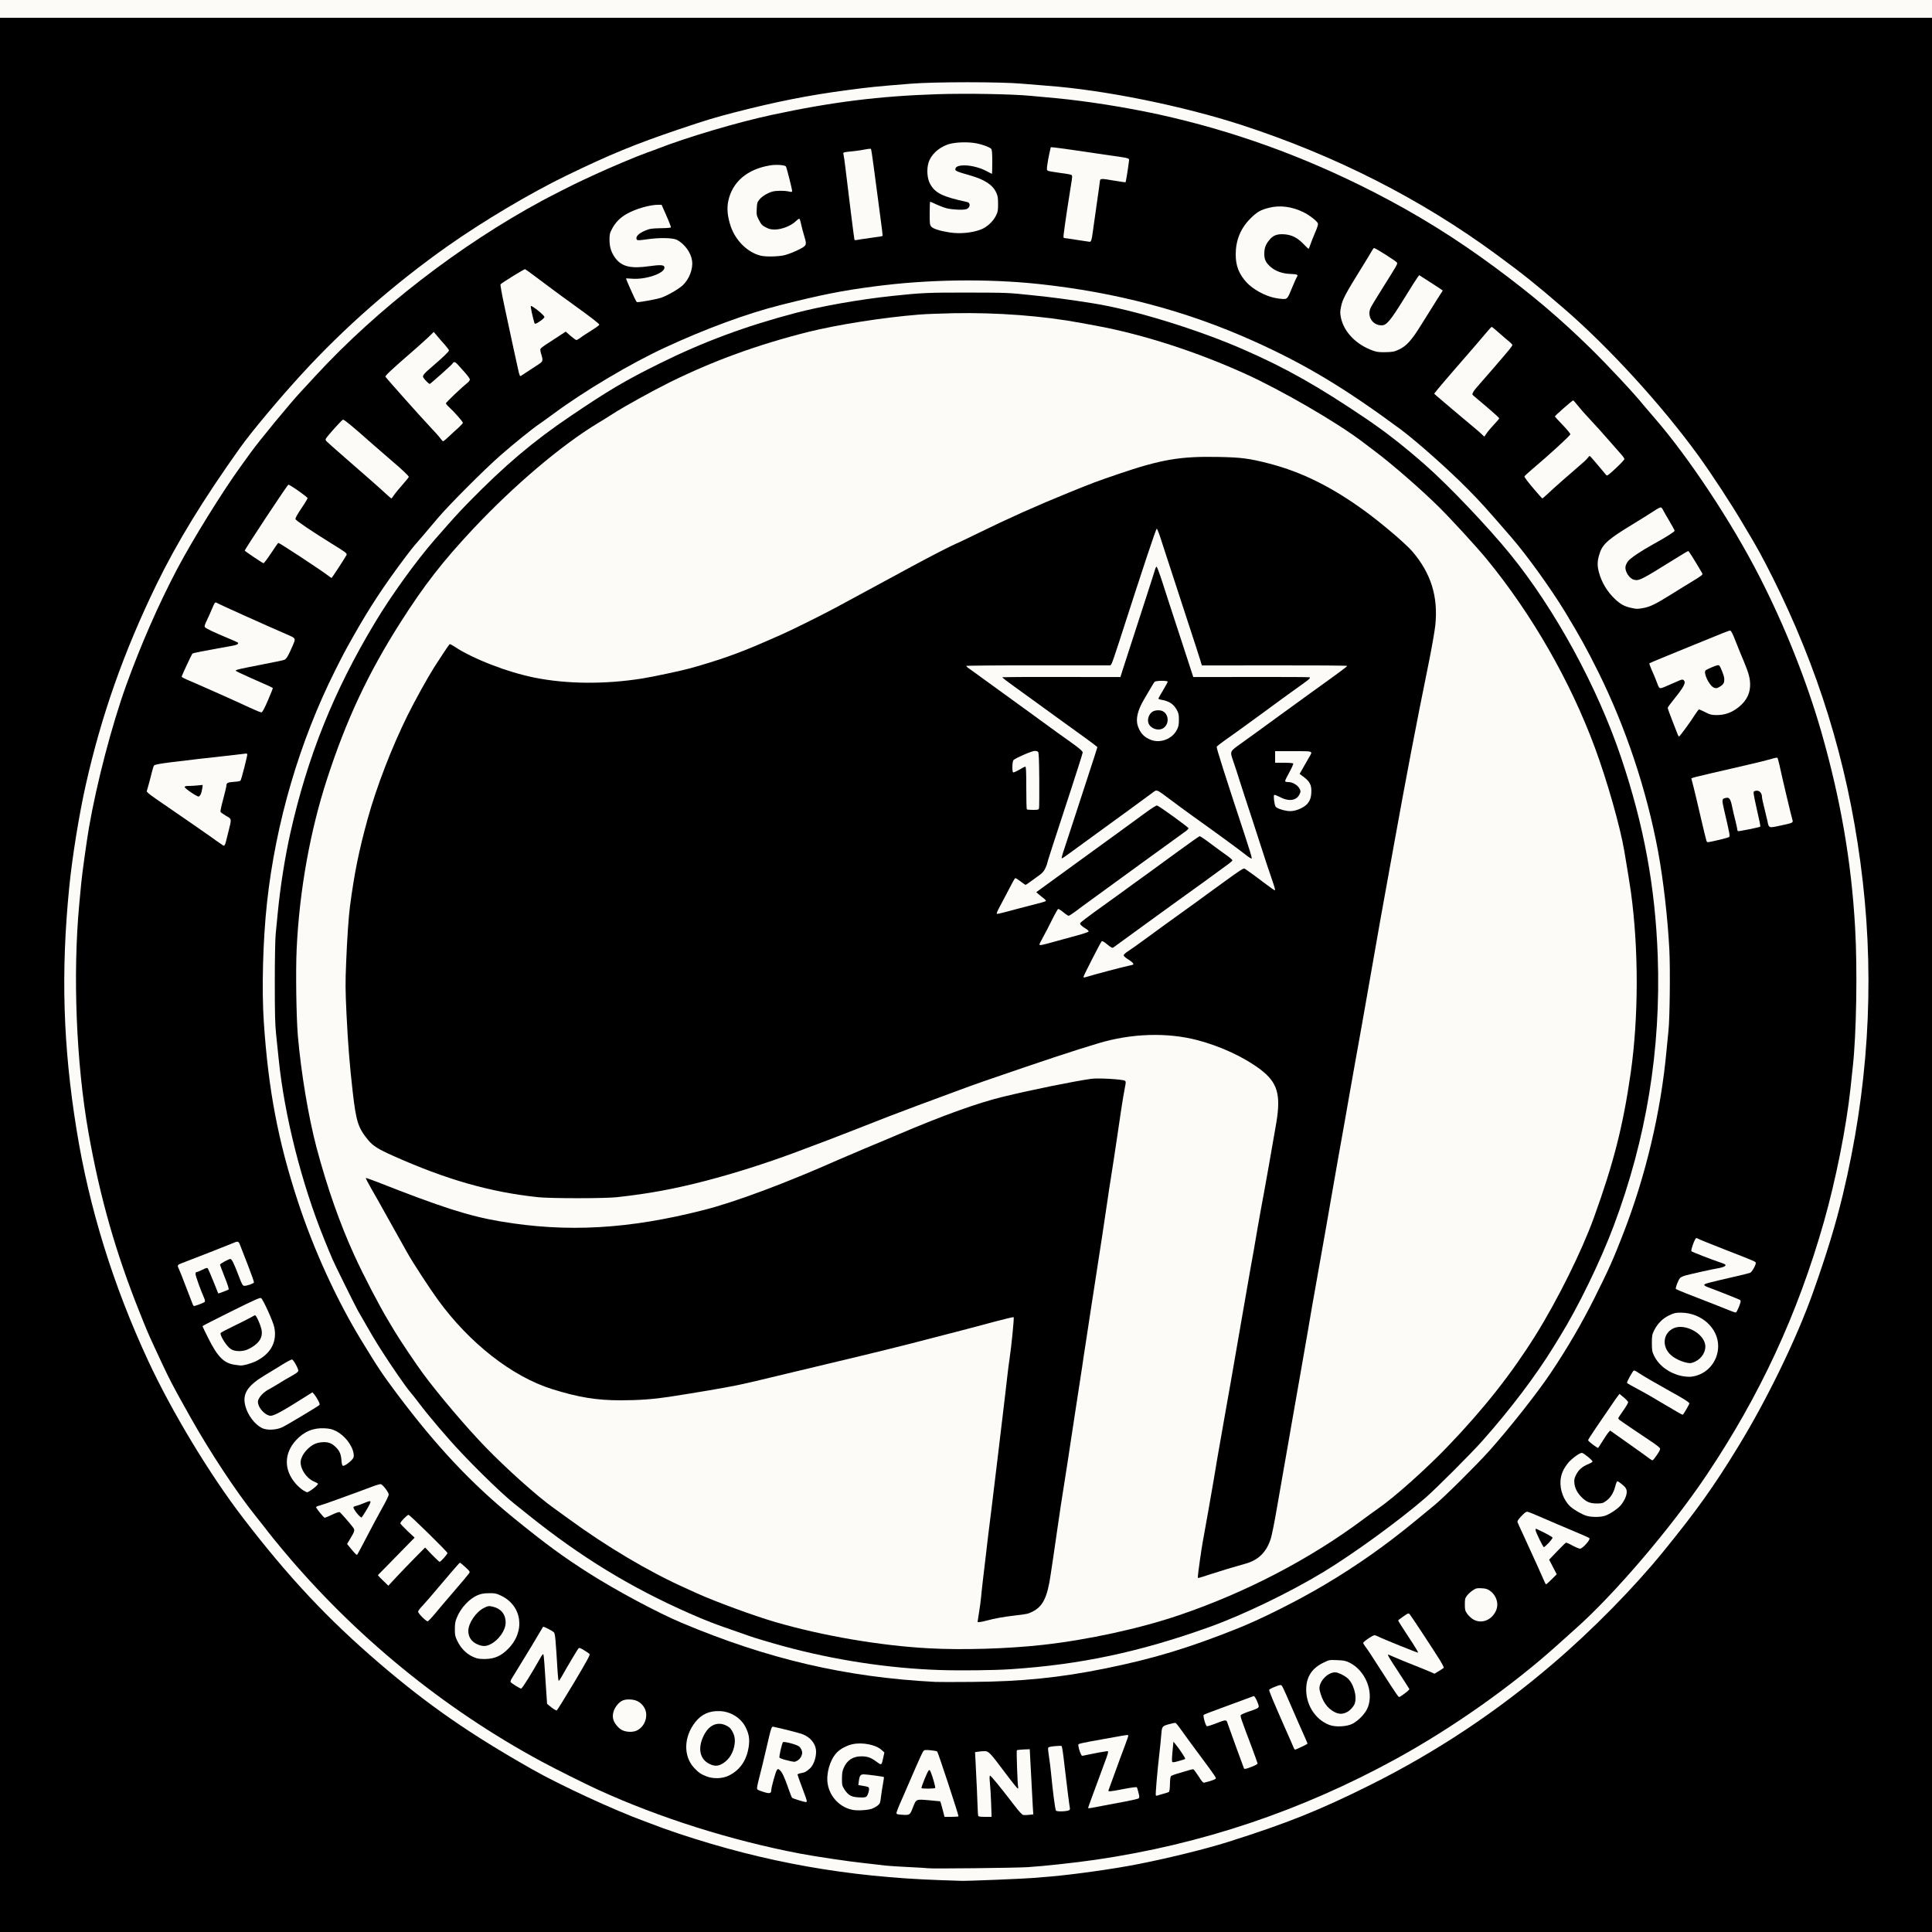 <?xml version="1.0" encoding="utf-8"?>
<!DOCTYPE svg PUBLIC "-//W3C//DTD SVG 1.0//EN" "http://www.w3.org/TR/2001/REC-SVG-20010904/DTD/svg10.dtd">
<svg version="1.0" xmlns="http://www.w3.org/2000/svg" width="2500" height="2500" viewBox="0 0 2500 2500" preserveAspectRatio="xMidYMid meet">
 <rect x="0" y="0" width="2500" height="2500" fill="#808080" stroke="none"/>
 <g fill="#000000">
  <path d="M0 1260 l0 -1240 1250 0 1250 0 0 1240 0 1240 -1250 0 -1250 0 0 -1240z m1288 1169.4 c19.7 -0.5 35.5 -1.5 70.5 -4.4 28.4 -2.4 80.4 -9.8 110 -15.6 80.3 -15.7 152.5 -37.4 227 -68.1 49.8 -20.5 115.2 -54.1 164.7 -84.6 51.1 -31.5 100.5 -67.6 146.9 -107.4 50.2 -42.9 104.1 -97.7 141.9 -144.2 32.8 -40.3 57.7 -73.8 76.8 -103.5 43.5 -67.5 78 -133.6 106.1 -203.3 8.4 -21 10.1 -25.6 21.7 -59.3 42.8 -123.7 64.9 -270.1 60.5 -401.2 -4.2 -127.8 -27.7 -249.2 -71.1 -367.8 -19.1 -52.3 -54.4 -128.3 -77.4 -166.9 -3.5 -5.8 -9.4 -15.8 -13.1 -22.1 -15.1 -25.7 -40.9 -65 -57.6 -88.1 -18.3 -25.2 -34.7 -45.6 -66.4 -82.4 -48.3 -56.2 -111 -114.8 -173 -161.6 -29 -21.9 -45.6 -33.8 -68 -48.4 -89 -58.3 -180.9 -102.2 -284 -135.8 -76.5 -24.8 -177.8 -45.3 -251 -50.7 -7.7 -0.6 -22.5 -1.8 -33 -2.7 -27.3 -2.5 -107.1 -2.4 -138 0 -46.5 3.7 -52.7 4.3 -82 8.3 -50 6.6 -91.8 14.9 -145 28.6 -43.4 11.2 -105.4 32.1 -149 50.3 -33.3 13.9 -81.2 36.7 -108.1 51.5 -115.6 63.5 -218.3 143.6 -303.9 237 -29 31.6 -65.1 74.7 -79.9 95.5 -48 67.4 -81.5 122.2 -108.2 177 -42.2 86.9 -71.2 169.1 -91.5 259.5 -16.5 73.4 -26.4 158.2 -27.6 236 -1.3 85.5 9.1 184.5 28.3 269 15.8 69.2 35.9 131.3 65.2 200.5 32.7 77.4 86.8 170.5 137.7 236.7 59.3 77.2 109.5 130.7 176.4 188.1 62.9 53.9 116.9 91.4 198.1 137.4 36.4 20.6 105.5 52.6 145.8 67.3 9.2 3.4 19.4 7.2 22.7 8.5 27.5 10.5 78.3 25.6 117.5 35 58.2 14 105.3 21.9 163.5 27.4 39.1 3.7 90.5 6.3 113 5.5 6.6 -0.2 21.7 -0.6 33.5 -1z"/>
  <path d="M1198 2420.5 c-0.8 -0.2 -12 -0.9 -24.7 -1.5 -12.8 -0.6 -26.8 -1.5 -31 -2 -4.3 -0.6 -16.3 -1.9 -26.8 -3.1 -57.6 -6.1 -124 -19.2 -184.5 -36.4 -92.3 -26.3 -176.5 -62.1 -263.6 -112 -91.1 -52.3 -180 -122.8 -258.4 -205 -20.1 -21 -51.2 -56.9 -64.5 -74.5 -2.7 -3.6 -10.1 -13 -16.5 -21 -24.8 -30.8 -58.9 -82.5 -83.7 -126.5 -24.8 -44.1 -28.8 -51.8 -46.6 -90.5 -25.2 -54.7 -47.9 -117.9 -63.5 -176.5 -11.9 -44.7 -21.9 -93.9 -28.3 -138.9 -11.3 -80.3 -13.8 -186.1 -6.3 -266.1 0.8 -8.8 1.9 -20.7 2.5 -26.5 2.2 -23.9 9.3 -70.3 15.5 -101 21.4 -106.4 58.7 -211.2 108.8 -306 20.4 -38.5 58.3 -99.7 82.1 -132.5 3.6 -4.9 9.4 -13 13 -18 10.7 -14.9 52.2 -65.3 64.7 -78.5 1.8 -1.9 10.6 -11.4 19.4 -21 56.9 -61.7 132.5 -125.5 206.9 -174.6 46 -30.3 97.6 -59.4 138.5 -78.2 3.6 -1.7 10.6 -4.9 15.5 -7.2 18.9 -8.8 54.9 -24 68.5 -28.8 4.7 -1.6 10.3 -3.7 12.5 -4.6 39.4 -15.3 103.5 -34.3 148.6 -44 78.6 -16.8 139.4 -24.4 215.4 -26.7 39.7 -1.3 100.8 -0.2 125 2.1 5.5 0.5 20.1 1.9 32.5 3 62.1 5.8 140.6 20.7 201.5 38.1 86.1 24.7 179.7 64.2 255.5 107.9 70.4 40.6 144.5 94.1 200.5 145 35.8 32.5 85.3 83.5 103.5 106.6 1.4 1.7 7.9 9.3 14.5 16.9 44.1 50.9 99.2 134.1 135.2 204.5 33 64.4 61.2 135.4 80.2 201.5 24.8 86.7 38.8 167.3 43.7 252.7 3.1 54.5 1.6 143.4 -3.1 186.3 -0.8 7.2 -2.1 19.8 -3 28 -5.4 50.3 -19 118.4 -34.5 173 -33.9 119.1 -82.8 224.5 -151.9 327.5 -45.2 67.4 -119 154 -169.6 198.8 -6.6 5.9 -16.7 15 -22.5 20.2 -25.1 22.7 -61.6 51.9 -93.8 75 -137.7 99.2 -303.5 169.1 -469.2 197.9 -39.2 6.8 -92.7 13.4 -123.4 15.2 -16.4 1 -131.5 2.2 -134.6 1.4z m37.8 -73.7 c-0.3 -0.7 -6 -18 -12.7 -38.5 -6.7 -20.5 -12.8 -37.9 -13.7 -38.8 -1.9 -1.8 -10.7 -2.1 -12.1 -0.2 -0.5 0.6 -4.9 10.4 -9.8 21.7 -4.8 11.3 -11.5 26.6 -14.8 34 -3.3 7.4 -6.6 15 -7.3 16.8 l-1.4 3.2 5.4 0 5.3 0 3.3 -8.2 c4.9 -12.6 3.9 -12.1 22.1 -10.8 8.5 0.6 16.4 1.3 17.6 1.6 2.3 0.4 2.7 1.4 5.8 13.7 l1.7 6.7 5.5 0 c4 0 5.4 -0.3 5.1 -1.2z m43.6 -12 c-0.2 -7.3 -1 -18.8 -1.6 -25.5 -0.6 -6.7 -0.8 -12.9 -0.5 -13.7 0.4 -1 1.9 -1.6 4.1 -1.6 3.3 0 4.1 0.8 14.8 14.3 6.2 7.9 15.1 19.3 19.8 25.4 4.7 6.1 9.2 11.3 10 11.5 0.8 0.2 2.9 0.2 4.5 0 l3 -0.4 -0.7 -16.6 c-0.4 -9.2 -1.2 -23.9 -1.7 -32.7 -0.6 -8.8 -1.1 -18.9 -1.1 -22.3 l0 -6.3 -5.6 0.3 -5.7 0.3 0.2 11.5 c0.1 6.3 0.6 17.3 1.2 24.3 0.5 7 0.7 13.2 0.4 13.7 -0.4 0.6 -2.1 1 -3.9 1 -3 0 -4.1 -1.2 -18.4 -20.2 -8.3 -11.2 -17 -22.3 -19.2 -24.7 -3.9 -4.3 -4.1 -4.3 -8.7 -3.6 -2.7 0.4 -5 0.8 -5.2 1 -0.1 0.2 0.2 8.2 0.8 17.7 0.6 9.5 1.3 24.5 1.6 33.3 0.3 8.8 0.8 18.4 1.1 21.3 l0.5 5.2 5.4 0 5.4 0 -0.5 -13.2z m101.1 5 c0.2 -0.2 -0.5 -6.8 -1.6 -14.8 -1 -8 -2.8 -23 -3.9 -33.3 -1.1 -10.4 -2.5 -21.1 -3 -23.9 -0.6 -2.8 -1 -5.2 -1 -5.4 0 -0.4 -8.7 0.5 -10.6 1.1 -0.8 0.2 -0.8 2.3 0.1 7.7 0.7 4 1.8 12.5 2.4 18.8 2.4 25.3 5.4 48.6 6.5 49.9 0.7 0.9 2.4 1.2 6 0.7 2.7 -0.3 5 -0.7 5.1 -0.8z m-255.4 -2.4 c2.5 -0.8 6 -2.7 7.7 -4.2 3.1 -2.6 3.3 -3.3 4.8 -14.7 0.8 -6.6 1.7 -13 2.1 -14.2 0.3 -1.3 0.2 -2.3 -0.2 -2.3 -0.4 0 -5.5 -0.7 -11.3 -1.6 -6 -0.9 -10.9 -1.1 -11.4 -0.6 -0.7 0.7 -3 7.2 -2.5 7.2 3.6 0.1 12.3 2.3 12.9 3.2 2 3.2 0.1 14.3 -2.9 17.3 -1.3 1.4 -3.5 1.6 -12.8 1.3 -9.9 -0.3 -11.6 -0.6 -14.9 -2.8 -2 -1.4 -5.1 -4.7 -6.9 -7.5 -3.2 -4.9 -3.2 -5.1 -3.2 -17 0 -10.4 0.3 -12.7 2.4 -17.2 2.7 -6.2 8.2 -11.5 13.7 -13.4 4.3 -1.5 16.9 -1.8 22.6 -0.6 2 0.4 5.9 2.3 8.6 4.1 l5 3.3 0.6 -4.1 c0.6 -3.7 0.4 -4.4 -2.2 -6.7 -1.7 -1.5 -5.6 -3.7 -8.8 -4.9 -11.7 -4.4 -22.4 -3.7 -33.7 2.3 -7.4 3.9 -12 9.1 -16.6 18.6 -3.4 7.2 -3.6 8.2 -3.6 17.6 0 8.8 0.3 10.7 2.7 15.7 6.9 14.8 23.6 24.7 38.8 23.1 2.5 -0.2 6.6 -1.1 9.1 -1.9z m304.6 -4.9 c7.1 -1.3 18.8 -3.6 26.1 -4.9 7.4 -1.4 13.6 -2.7 13.9 -3 0.9 -0.9 -0.9 -8.6 -2 -8.6 -0.7 0 -6.8 1.2 -13.7 2.5 -6.9 1.4 -14.9 2.5 -17.7 2.5 -5.2 0 -5.3 0 -5.3 -3.1 0 -2.9 6.6 -22.1 18.5 -53.8 3 -8 5.3 -14.6 5.2 -14.7 -0.1 -0.1 -6.1 0.8 -13.2 2.1 -7.2 1.3 -19.5 3.5 -27.4 4.9 -7.9 1.4 -14.6 2.7 -14.8 2.9 -0.2 0.2 0.3 2.1 1.1 4.3 1.6 4.5 0.7 4.5 16.8 1.5 6.4 -1.1 13.5 -2.1 15.7 -2.1 l4.1 0 0 4.3 c0 2.6 -1.7 8.8 -4.5 16.2 -6.9 18.6 -18.5 50.4 -18.5 51 0 0.9 2.7 0.5 15.7 -2z m-390.7 -5.8 c0 -0.1 -2.2 -6.1 -5 -13.2 -3.1 -8.1 -5 -14.5 -5 -17.1 0 -4.2 0 -4.2 4.3 -4.9 9 -1.5 15.5 -7.9 18.2 -17.9 2.2 -8 1.2 -12.3 -4.2 -18.6 -4.7 -5.5 -11.6 -8.5 -29.9 -13 -16.1 -4.1 -17.3 -4.1 -17.4 -0.1 0 1.7 -13.6 58.9 -15.5 65.5 -0.9 2.8 -1.2 5.3 -0.8 5.7 0.5 0.3 3 1.3 5.6 2.2 3.6 1.2 4.9 1.3 5.1 0.4 0.2 -0.7 1.6 -6.6 3.1 -13.2 3.4 -14.9 4.3 -16.5 9.3 -16.5 6.3 0 8.7 3.6 16.1 24.5 l4.6 13 5 1.7 c5 1.7 6.5 2.1 6.5 1.5z m471.2 -14.7 c0.3 -2.5 0.7 -7.1 0.7 -10.2 0.1 -7.1 0.7 -7.5 14.6 -11.2 5.5 -1.5 11 -3.1 12.3 -3.7 3.3 -1.3 8.9 -1.1 10.2 0.4 0.6 0.6 3.2 4.4 5.8 8.2 l4.7 7.1 4.5 -1.1 c2.5 -0.7 4.4 -1.7 4.3 -2.3 -0.3 -1.1 -4.7 -7.2 -21.7 -30.1 -4.4 -5.8 -12 -16.2 -16.9 -23.1 -4.9 -6.9 -9 -12.6 -9.1 -12.7 -0.1 -0.2 -2.8 0.5 -6 1.4 -6.8 1.9 -7.1 2.4 -8.1 14.8 -0.4 5 -1.3 14.6 -2.1 21.5 -2.5 21.7 -4.4 40.4 -4.4 44.1 l0 3.7 5.3 -1.2 c5.2 -1.1 5.2 -1.2 5.9 -5.6z m-569.7 -17.6 c15.6 -7.6 26.5 -26.3 25.3 -43.4 -0.5 -7.7 -5.4 -17.5 -11.4 -23 -5.6 -5.1 -16 -10.2 -22.4 -10.8 -10.1 -0.9 -21.7 4.6 -29.1 14.1 -14.7 18.6 -15.4 38.5 -1.8 53.2 5.6 6.1 9 8.4 16.3 11.2 8.1 3.1 15 2.7 23.1 -1.3z m680.9 -13.1 c1.4 -0.8 1.1 -1.5 -15.5 -46.3 -4 -10.7 -5 -18.2 -2.6 -19.7 0.6 -0.4 5.7 -2.2 11.1 -4 5.5 -1.8 10.1 -3.5 10.3 -3.7 0.2 -0.2 -0.5 -2.1 -1.4 -4.3 l-1.8 -4 -9 3.3 c-34.1 12.4 -51 18.6 -51.2 18.8 -0.2 0.1 0.3 2.1 1 4.3 l1.2 4.1 10 -3.9 c10.4 -4 14.8 -4.8 16.2 -2.6 0.7 1.2 18 47.8 21.1 56.8 l1.5 4.7 3.9 -1.4 c2.1 -0.7 4.5 -1.7 5.2 -2.1z m60.9 -24.4 c2.3 -1.2 4.3 -2.3 4.5 -2.4 0.2 -0.1 -1.1 -3.1 -2.7 -6.6 -3.3 -6.9 -19.4 -43.7 -24.3 -55.6 -1.7 -4 -3.5 -7.3 -4.1 -7.3 -0.6 0 -3 0.7 -5.3 1.6 l-4.1 1.6 7.7 17.6 c13.6 31.4 23.3 53.2 23.7 53.2 0.2 0 2.3 -1 4.6 -2.1z m-862 -20.3 c6.5 -2.7 12.7 -11.1 12.7 -17.3 0 -3.9 -3.7 -9.9 -8.1 -13.2 -8.2 -6 -16.1 -5.1 -22.7 2.4 -4.9 5.5 -6.7 11.2 -5 15.2 2.2 5 6.7 10 11.1 12.2 4.9 2.4 7.5 2.6 12 0.7z m926.7 -9.1 c3 -1.5 8.2 -5.5 11.5 -8.9 13.2 -13.2 14.2 -30.1 2.9 -47.6 -7.8 -12 -18.8 -19 -31 -19.8 -6.7 -0.4 -7.7 -0.2 -14.7 3.2 -18 8.6 -25.7 24.1 -20.8 41.9 7.3 26.6 32 41.4 52.1 31.2z m-1008 -52.1 c10.7 -17.9 19.4 -32.8 19.4 -33.2 -0.1 -0.3 -1.9 -1.6 -4.1 -2.8 l-3.8 -2.3 -8.4 14.2 c-4.5 7.8 -9.9 17 -11.9 20.5 -3.4 5.8 -3.8 6.2 -7.2 6.2 l-3.7 0 -0.7 -10.7 c-2.5 -41.5 -3.3 -50.2 -4.6 -51.8 -1.4 -1.7 -8.9 -5.9 -9.5 -5.3 -0.2 0.2 -3.2 5.3 -6.7 11.3 -8.2 14 -28.5 47.2 -31 50.7 l-1.9 2.7 4.1 2.7 c3.5 2.3 4.3 2.5 5.4 1.3 1.3 -1.4 15.1 -24.5 21.6 -36.2 3.1 -5.6 3.4 -5.8 6.9 -5.5 l3.6 0.3 0.7 10.5 c0.4 5.8 1.3 20.2 2.1 32 l1.5 21.5 3.7 3.2 c2.1 1.8 4.1 3.3 4.4 3.3 0.3 -0.1 9.4 -14.7 20.1 -32.6z m1079.2 9.1 c-0.3 -0.5 -6.1 -9.5 -12.9 -19.8 -10.5 -16 -12.3 -19.4 -12.3 -22.8 0 -3.8 0.1 -3.9 3.4 -3.9 1.9 0 6.5 1.4 10.3 3.1 3.7 1.7 16.3 6.8 28 11.5 l21.2 8.4 3.5 -2.1 c2 -1.2 3.6 -2.3 3.6 -2.6 0 -0.3 -1 -2.2 -2.2 -4.2 -1.9 -3.1 -37.6 -58 -38.4 -59 -0.5 -0.6 -7.4 4.1 -7.4 5.1 0 0.6 5.4 9.2 12 19.1 9.9 14.7 12 18.7 11.8 21.1 -0.5 5.5 -4.4 4.8 -28.1 -5 -11.7 -4.7 -23.6 -9.7 -26.6 -11 l-5.4 -2.4 -4.8 3.1 c-3.1 1.9 -4.6 3.5 -4.1 4.3 0.4 0.6 3.2 4.9 6.3 9.6 5.7 8.6 21.7 33.5 30.2 46.7 l4.7 7.3 3.9 -2.8 c2.1 -1.5 3.6 -3.1 3.3 -3.7z m-499.2 -13.4 c64.7 -5.5 113.5 -14.2 180 -32.2 33.4 -9 92 -30.6 129 -47.6 70.8 -32.5 138.5 -75.1 201.1 -126.8 8 -6.6 19.2 -15.9 25 -20.6 12.4 -10.3 53.7 -51.3 70 -69.5 26.1 -29.2 62.6 -75.4 79.6 -100.9 21.4 -31.9 40.2 -64.2 56.7 -97.2 18.3 -36.6 24.2 -49.8 36.8 -82.3 29.4 -75.5 49 -158.2 56.3 -238 0.9 -9.1 2 -20.5 2.5 -25.5 1.7 -15.6 2.3 -75.3 1.1 -99 -2.1 -40.9 -7.9 -90.8 -14.6 -127 -14.8 -79.4 -41.8 -160.4 -77.6 -232.5 -14.9 -29.9 -24.1 -46.5 -42.9 -77.5 -18.4 -30.2 -49.5 -73.4 -69.6 -96.5 -31.7 -36.6 -39.2 -45 -54.9 -60.9 -24.8 -25.3 -67.1 -62.9 -88.5 -78.8 -71.7 -53 -123.4 -84.1 -190 -114 -113.4 -51 -241.6 -78.3 -367.5 -78.3 -72.9 0 -139.6 7.9 -211.5 25.1 -41.6 9.9 -57.4 14.5 -92 26.9 -25.1 9 -31.8 11.7 -54.5 21.3 -59.4 25.2 -124.6 62.4 -174.5 99.3 -5.2 3.9 -12.9 9.4 -17.1 12.3 -10.6 7.2 -32.3 24.8 -51.4 41.4 -20.5 18 -65.7 63.2 -80.6 80.7 -6.3 7.4 -15.3 18 -19.9 23.5 -4.7 5.5 -9.5 11.1 -10.8 12.5 -1.3 1.4 -6 7.5 -10.6 13.5 -28.9 38.4 -47.4 66.6 -68.8 104.5 -10.4 18.4 -13 23.4 -23.1 43.5 -42.3 84.4 -71.4 178.6 -85.1 275.5 -7.6 53.8 -10.5 124.4 -7.2 174 5.9 87.5 18.3 152.8 43.7 230.6 11.3 34.8 20.2 57.4 36.2 92.4 18.3 40.3 32.1 65.6 60.1 111 17.1 27.5 48.3 69.2 76 101.5 37.8 44 67.4 73.2 107.1 105.6 41.8 34 64.2 50.4 98 71.9 35.5 22.5 88.2 50.7 119.2 63.8 111.6 47 212.4 70.5 328.8 76.6 19.4 1 83.1 -0.4 105.5 -2.3z m-677.4 -31 c15.9 -7.4 28.8 -27.7 27 -42.5 -1.9 -16.5 -20 -33.2 -35.6 -32.9 -15.4 0.2 -32.1 14 -39.1 32.1 -4.5 11.5 -1.5 24.1 8.2 34.7 11.3 12.2 25.2 15.3 39.5 8.6z m1280.2 -47 c6.9 -3.5 12.2 -11.1 12.2 -17.3 -0.1 -7.3 -8.8 -16.4 -16.6 -17.4 -3.1 -0.4 -4.8 0 -8.5 2.4 -10.5 6.8 -13.3 15.5 -7.6 24.1 3.1 4.7 10.8 10.1 14.4 10.1 1.3 0 4 -0.9 6.1 -1.9z m-1358.1 -12.6 c5.5 -6.6 16.6 -19.6 24.7 -29 l14.6 -16.9 -3.6 -3.7 -3.6 -3.7 -9.2 10.7 c-5 5.9 -13.8 16.3 -19.6 23.1 -5.8 6.9 -12.9 15 -15.7 18.1 -2.9 3.1 -5.3 6 -5.3 6.4 0 1.2 6.2 7.6 7.1 7.3 0.3 -0.2 5.1 -5.7 10.6 -12.3z m-30.3 -67.2 c12 -12.2 13.3 -13.3 16.6 -13.3 3.2 0 4.5 0.9 11.3 7.8 l7.6 7.9 2.8 -3 2.8 -2.9 -23 -22.4 -23 -22.4 -2.9 2.9 -2.9 3 8.1 7.6 c12.1 11.4 12.4 10.4 -9 32.4 -9.5 9.7 -19.4 19.8 -22.1 22.5 l-4.8 4.9 3.7 3.8 3.6 3.7 9.1 -9.6 c5 -5.4 15 -15.7 22.1 -22.9z m1472.5 26.3 l3.3 -3.4 -3.6 -7.1 c-5.7 -11.3 -5.5 -12.3 6.7 -25.2 9.7 -10.2 10.4 -10.8 14.2 -10.9 2.8 0 6.2 1.1 10.9 3.6 l6.8 3.6 3.4 -3.3 c1.9 -1.8 3.4 -3.8 3.4 -4.3 0 -0.6 -4.4 -2.9 -9.8 -5 -5.3 -2.2 -22.1 -9.3 -37.2 -15.8 l-27.5 -11.7 -4.4 4.3 c-5.2 5.3 -6.1 1.8 7.9 31.6 5.3 11.3 12.3 26.5 15.5 33.8 3.3 7.2 6.2 13.2 6.5 13.2 0.3 0 2.1 -1.5 3.9 -3.4z m-1532 -58.4 c6.8 -13 15.3 -28.7 18.8 -34.9 4.2 -7.2 6.2 -11.9 5.9 -13 -0.4 -1 -2.2 -3.5 -4.1 -5.5 l-3.4 -3.7 -8.7 3.5 c-4.8 1.9 -11.9 4.5 -15.8 5.8 -3.9 1.4 -15.6 5.6 -26.1 9.5 -10.4 3.9 -20.5 7.4 -22.2 7.7 -1.8 0.3 -3.3 0.8 -3.3 1.1 0 1.1 5.6 7.3 6.7 7.3 0.7 0 3.9 -1.3 7.1 -3 7.3 -3.7 12.4 -3.9 15.5 -0.7 5 5.3 14.5 16.4 16.2 19 2.6 4 1.6 10.2 -2.8 17.3 l-3.5 5.8 3.1 3.8 c1.7 2.1 3.3 3.8 3.6 3.8 0.3 0 6.2 -10.7 13 -23.8z m1599.3 -22.6 c10 -3 21.6 -12.5 26.3 -21.6 2.8 -5.5 2.7 -6.7 -0.6 -10.4 -1.7 -2 -3.5 -3.6 -3.9 -3.6 -0.5 0 -1.6 2.6 -2.5 5.7 -2.1 7 -6.5 13.3 -11.9 17 -3.8 2.6 -4.8 2.8 -14.6 2.8 -11.8 0 -15.4 -1.3 -22.2 -7.9 -6.7 -6.5 -9.1 -11.9 -9.6 -21.2 -0.4 -7.5 -0.2 -8.9 2.2 -13.9 3.2 -6.4 8.9 -11.7 14.7 -13.4 l4.2 -1.3 -2.9 -2.4 c-5.4 -4.5 -5.7 -4.5 -11.1 -0.9 -9 6 -17.2 18.4 -18.8 28.2 -1.4 8.7 4.7 23.6 12.6 30.8 2 1.8 6.4 4.9 9.8 6.8 10.8 6.4 19.4 8 28.3 5.3z m-1671.6 -34.7 c1.9 -1.1 3.4 -2.2 3.4 -2.5 0 -0.2 -1.7 -1.2 -3.9 -2.3 -5.2 -2.7 -11.6 -10.2 -13.5 -15.8 -2.3 -6.8 -2.1 -16.7 0.5 -22 2.6 -5.4 9.8 -12.7 15.3 -15.5 3.1 -1.7 6.4 -2.3 13.7 -2.6 10.9 -0.5 14.8 0.7 20.5 6.5 4.7 4.7 6.5 8.6 7.2 16 l0.7 6.4 4.3 -3.6 c2.8 -2.5 4.2 -4.5 4.2 -6.1 0 -4.5 -5.1 -13.5 -11 -19.3 -10.5 -10.3 -22.7 -14.1 -34.6 -10.6 -16 4.6 -29.7 18.6 -33.3 34.2 -2.4 10.1 2.5 22 13.5 33.1 3.4 3.4 7 6.2 7.9 6.2 1 0 3.3 -0.9 5.1 -2.1z m1739.6 -44.4 l2.7 -4.4 -9.7 -6.5 c-16.9 -11.2 -39.6 -26.6 -41.4 -28.1 -1.2 -1 -1.8 -2.9 -1.8 -5.3 0 -3.1 1.1 -5.5 5.6 -11.7 3 -4.2 5.3 -8.3 5 -9 -0.8 -2.1 -5.9 -5.2 -6.3 -3.8 -0.2 0.6 -2.5 4.2 -5.1 7.9 -2.6 3.8 -8.3 12.1 -12.6 18.4 -4.4 6.3 -10.2 14.8 -13 18.8 -4.8 7 -4.9 7.3 -3 8.7 4.9 3.9 4.7 3.9 11.5 -6.3 9.2 -13.9 7.3 -14.2 36.6 6.3 13.1 9.2 24.5 17.3 25.3 18.1 2.3 2.2 3.3 1.7 6.2 -3.1z m-1777.9 -36.1 c4 -2.1 43.7 -25.6 45.6 -27 0.2 -0.2 -0.9 -2.4 -2.3 -4.9 l-2.7 -4.6 -3.7 2.2 c-2 1.3 -5.5 3.5 -7.7 4.9 -8 5.4 -25 15.3 -30.9 18.1 -6.9 3.3 -14.8 3.9 -19.5 1.4 -6.5 -3.3 -12.1 -12.9 -12.1 -20.5 0 -6.3 6.5 -13.7 17.3 -19.7 3.9 -2.2 12 -6.9 17.9 -10.4 5.8 -3.5 12 -7.2 13.7 -8.1 l3.1 -1.7 -2.2 -4.6 c-1.2 -2.5 -2.6 -4.5 -3 -4.5 -0.5 0 -5 2.6 -10.1 5.8 -5.1 3.1 -14.1 8.6 -20.1 12.2 -18.1 10.8 -26.8 20.2 -26.8 29.2 0 12.3 12.1 29.6 24.4 34.8 3.7 1.6 13.3 0.3 19.1 -2.6z m1815.8 -22.6 c2.5 -4.8 3.5 -3.9 -14.6 -13.9 -20.8 -11.6 -40.7 -23 -45 -26 l-4.1 -2.7 -2.7 4.8 -2.7 4.8 4.2 2.4 c2.4 1.4 8.1 4.4 12.8 6.8 4.6 2.3 17.5 9.8 28.5 16.5 11 6.7 20.3 12 20.8 11.8 0.4 -0.2 1.7 -2.2 2.8 -4.5z m17.6 -45.3 c12.7 -5.3 23.4 -20.5 23.4 -33.4 0.1 -5.3 -2.9 -13.8 -6.8 -19.7 -7.4 -11 -24.7 -20.5 -37.7 -20.6 -12 -0.1 -25.8 9.7 -32.3 23 -4 8.1 -3.9 18.1 0.1 26.6 3.9 8.1 13.4 17.5 21.6 21.4 12.4 5.8 22.1 6.7 31.7 2.7z m-1869.7 -16.4 c9.9 -5.1 15.5 -9.6 19.9 -16.2 5.1 -7.6 6.7 -14.7 5.1 -22.6 -1 -4.8 -9 -23.6 -14.5 -34.3 l-1.5 -2.9 -34.2 17.1 c-18.9 9.3 -34.4 17.1 -34.5 17.2 -0.1 0.1 2.9 6.5 6.7 14.1 8.3 16.8 14.1 23.9 23.3 28.5 5.8 3 6.7 3.1 14.7 2.8 7.2 -0.4 9.5 -1 15 -3.7z m1919.6 -69.6 c0.9 -2.5 1.5 -4.7 1.3 -4.9 -0.5 -0.4 -34 -13.4 -41.2 -16.1 -4.8 -1.7 -4.8 -1.7 -4.5 -5.9 0.4 -5.1 -3.7 -3.7 46.3 -15.2 14.5 -3.4 15.1 -3.7 17.4 -8.3 l2.1 -4 -5.6 -2.1 c-3.1 -1.1 -18.7 -7.2 -34.8 -13.5 -16 -6.2 -29.7 -11.5 -30.5 -11.7 -1.6 -0.4 -4.8 7.9 -3.5 9.2 0.8 0.7 16.4 6.7 38.2 14.6 3.9 1.5 4.2 1.8 4.2 5.4 0 4.7 -0.9 5.4 -9 6.9 -23.5 4.3 -47.5 10.4 -50.1 12.7 -1.5 1.4 -3.3 5.9 -3.4 8.7 0 0.8 4.4 2.6 44.9 18.4 9.3 3.6 18.7 7.4 21 8.4 2.3 1 4.4 1.9 4.8 1.9 0.3 0 1.4 -2 2.4 -4.5z m-1988.7 -5.6 c2.4 -0.9 3 -1.5 2.5 -2.8 -6.1 -14.2 -10.4 -27.8 -10.4 -32.6 0 -4.3 0.3 -5.5 1.5 -5.5 0.9 0 4.2 -1.3 7.5 -3 6.4 -3.2 11.1 -3.8 12.9 -1.6 0.6 0.7 3.4 7 6.1 14 6.9 17.6 6.3 16.6 10.5 15.3 2.6 -0.8 3.4 -1.5 3 -2.6 -0.4 -0.9 -2.9 -7.3 -5.6 -14.3 -6.4 -16.1 -6.3 -17.3 1.6 -21.5 4.1 -2.2 7.4 -3.2 10.6 -3.2 l4.6 -0.1 3 6.8 c1.7 3.7 4.8 11.3 6.9 17 2 5.6 4.3 10.2 4.9 10.2 0.7 0 2.6 -0.5 4.3 -1.1 l3 -1 -2.5 -6.2 c-1.3 -3.4 -5.4 -13.8 -9 -23.2 -3.6 -9.3 -6.7 -17.1 -6.8 -17.3 -0.2 -0.2 -2 0.4 -4.1 1.3 -2.2 0.9 -16.5 6.5 -31.9 12.5 -35.8 13.9 -35.8 13.9 -35.2 15.3 4.2 10.6 15.6 40.8 16.2 42.5 0.7 2.5 1.8 2.7 6.4 1.1z m37.1 -621 c0 -0.4 -3 -2.5 -6.6 -4.8 l-6.6 -4.1 0.4 -5.8 c0.4 -5.2 7.1 -33.6 8.8 -37.2 0.5 -1 3.2 -1.7 8.6 -2.3 4.3 -0.4 8.3 -1.2 8.8 -1.7 1.1 -1.1 7.6 -28 6.7 -28 -2.7 0 -64.3 7.1 -92.1 10.5 -14.2 1.8 -19.8 2.9 -20.6 4 -0.6 0.9 -2.5 7 -4.2 13.8 -1.7 6.7 -3.3 12.9 -3.7 13.9 -0.8 2.1 0.9 3.4 69.5 50.3 6.3 4.3 14.4 10.1 17.9 12.7 l6.5 4.9 3.3 -12.8 c1.8 -7 3.2 -13.1 3.3 -13.4z m1925.7 21.1 c4.8 -1.1 9.8 -2.3 11.1 -2.5 3 -0.7 2.9 -1.9 -1.9 -21.9 -5.1 -21.5 -5.7 -26.7 -3.4 -28.6 0.9 -0.7 4.3 -1.6 7.5 -1.8 5.2 -0.4 6 -0.2 7.3 1.9 0.9 1.3 2.3 6 3.2 10.4 0.9 4.4 2.7 12.3 4.1 17.5 1.3 5.2 2.4 10.3 2.4 11.3 0 1.5 0.5 1.8 2.3 1.4 1.2 -0.3 6 -1.3 10.7 -2.3 4.7 -0.9 8.9 -2 9.3 -2.4 0.5 -0.4 -0.3 -5.4 -1.7 -11.1 -6 -25.1 -7 -34.1 -4 -35.3 2.2 -0.8 10.7 -0.7 12 0.2 1.7 1.1 3.4 4.8 3.4 7.4 0 1.2 1.6 8.8 3.5 16.8 5.7 23.3 5.3 22.3 7.8 21.6 1.2 -0.3 6.2 -1.4 11.1 -2.3 4.9 -1 9 -2.3 9.3 -3 0.3 -0.7 -0.9 -7.1 -2.5 -14.1 -5.5 -22.8 -11 -46.5 -12.8 -54.8 l-1.7 -8.2 -4.1 1.4 c-2.3 0.8 -16 4.1 -30.6 7.5 -14.6 3.3 -33.2 7.6 -41.5 9.5 -8.2 1.9 -18.1 4.2 -21.8 5.1 -4.6 1 -6.7 1.9 -6.3 2.8 0.2 0.7 1.6 6.6 3.1 13.1 6.5 29 14.5 62.4 15 62.4 0.2 0 4.3 -0.9 9.2 -2z m-29.4 -163.7 c3 -4.9 3.4 -5.2 7.3 -5.3 2.8 0 6.3 1.1 10.8 3.5 5.2 2.7 7.9 3.5 11.9 3.5 17.2 0 35.9 -14.7 39.6 -30.9 1.5 -6.7 -0.3 -15 -6.6 -30.1 -3 -7.4 -8 -19.7 -11 -27.2 l-5.5 -13.7 -6.2 2.4 c-3.3 1.3 -19.4 7.8 -35.6 14.5 -16.2 6.7 -35.5 14.6 -42.9 17.6 -7.4 3 -13.6 5.6 -13.8 5.8 -0.2 0.2 0.8 2.7 2.1 5.7 1.3 3 3.6 8.7 5.1 12.7 1.5 3.9 3 7.2 3.5 7.2 0.4 0 5.4 -2.1 11.1 -4.6 11 -5 17.9 -6.4 20.4 -4.4 1 0.8 1.5 3.1 1.5 6.4 0 6.2 -2 9.7 -13.4 23.8 -4.2 5.1 -7.5 9.6 -7.3 10 0.1 0.3 2.7 6.9 5.7 14.5 l5.5 13.9 7.3 -10 c4.1 -5.6 8.8 -12.4 10.5 -15.3z m-1849.1 -13.6 c2.6 -6.1 5 -12 5.4 -13 0.5 -1.4 -0.5 -2.2 -5.2 -4.3 -3.3 -1.4 -13.7 -6 -23.1 -10.1 l-17.3 -7.7 0 -3.7 c0 -4.6 -2.4 -3.9 35.3 -11.3 15.3 -3 28.5 -6 29.4 -6.8 2.1 -1.7 10.6 -19.7 10 -21.2 -0.3 -0.6 -4.5 -2.9 -9.3 -5 -4.9 -2.1 -26.4 -11.7 -47.8 -21.2 -21.3 -9.6 -39.2 -17.2 -39.6 -16.9 -0.4 0.3 -1.8 3.1 -3 6.2 -1.3 3.2 -3.6 8.4 -5.2 11.7 -1.6 3.2 -2.8 6 -2.6 6.1 1 1 15.6 7.8 25.4 11.9 18 7.4 16.5 6.3 16.2 11.5 l-0.3 4.6 -7 1.2 c-7.1 1.2 -20.2 3.6 -40 7.3 -6 1.1 -11.2 2.4 -11.6 2.8 -1.2 1.3 -12.2 25.2 -11.8 25.5 0.2 0.2 4.7 2.2 9.9 4.4 21 9 62.2 27.4 74 33.1 6.9 3.3 12.7 6.1 13 6.1 0.3 0 2.6 -5 5.2 -11.2z m1792.9 -126.5 c3.6 -1.6 14.8 -8.1 25 -14.4 10.1 -6.3 22.2 -13.8 26.9 -16.6 4.7 -2.9 9.1 -5.6 9.8 -6 1.1 -0.7 -0.3 -3.6 -5.9 -12.8 -3.9 -6.5 -7.3 -12 -7.4 -12.1 -0.1 -0.2 -4.2 2.3 -9.1 5.4 -32.7 20.8 -46.8 28.7 -52.7 29.8 -13.2 2.5 -22.3 -6.1 -21.5 -20.1 0.3 -4.9 1 -6.9 3.2 -9.9 3.3 -4.3 16.5 -13.1 35 -23.4 13.7 -7.7 23.6 -13.8 23.6 -14.6 0 -0.2 -1.5 -2.8 -3.3 -5.7 -1.9 -2.9 -5.1 -8.3 -7.1 -12 l-3.8 -6.8 -5.8 4 c-3.2 2.2 -14.1 9 -24.2 15.1 -37.2 22.6 -43.7 29 -46.9 46.3 -1.4 7.7 3.7 22.2 12.1 34.6 4.5 6.5 14.2 16 19 18.5 10.5 5.5 22.1 5.7 33.1 0.7z m-1698.9 -50.2 c7 -10.9 7.5 -11.9 6 -13.3 -0.9 -0.8 -7.5 -5.1 -14.7 -9.5 -17.2 -10.5 -44.6 -28.5 -46.8 -30.6 -1 -1.1 -1.7 -3.3 -1.7 -5.8 0 -3.5 1.2 -5.9 7 -14.5 3.9 -5.8 6.8 -10.9 6.4 -11.4 -0.3 -0.5 -4.5 -3.6 -9.4 -6.9 l-8.8 -5.9 -25.8 38.7 c-14.3 21.3 -26 39.2 -26.1 39.7 -0.2 0.6 3.9 3.8 9 7.2 l9.2 6.1 8 -12.1 c11.3 -17.2 8.3 -17.6 43.2 5.7 15.3 10.1 29.6 19.8 31.8 21.5 2.2 1.7 4.2 3 4.5 3 0.3 0 4 -5.4 8.2 -11.9z m78.7 -102.5 c2.5 -2.7 5.6 -6.2 6.9 -7.6 l2.4 -2.7 -4.9 -4.5 c-2.6 -2.4 -8.5 -7.6 -12.9 -11.3 -4.5 -3.8 -18.2 -15.8 -30.5 -26.6 -22.6 -19.9 -31.7 -27.4 -32.2 -26.7 -0.2 0.2 -3.6 4.2 -7.7 8.9 -4.1 4.7 -8 9.2 -8.8 10.1 -1.1 1.5 2.1 4.6 28.5 27.7 44.2 38.6 48.1 42 48.8 43.3 0.5 0.7 1.7 0 3.4 -2.2 1.4 -1.9 4.6 -5.6 7 -8.4z m1497.7 -3.2 c9.2 -8.2 21.1 -18.6 26.6 -23.2 5.4 -4.5 10.9 -9.6 12 -11.2 1.7 -2.3 3 -2.9 5.9 -2.9 3.5 0 4.2 0.7 13.4 11.5 l9.7 11.5 8.4 -7.8 c4.6 -4.2 8.4 -8 8.4 -8.3 0 -0.3 -2.8 -3.7 -6.2 -7.5 -3.5 -3.8 -11.8 -13.2 -18.5 -20.9 -6.8 -7.7 -16.5 -18.5 -21.6 -24 -5.1 -5.5 -10.7 -11.8 -12.4 -13.9 l-3.2 -3.9 -5.7 4.9 c-3.1 2.7 -7.1 6.1 -8.8 7.5 l-3 2.6 8.7 9.3 c8.4 8.9 8.7 9.4 8.7 14 l0 4.7 -20.7 18.4 c-11.5 10.2 -24.5 21.6 -29 25.4 l-8.1 6.9 7.6 8.8 c4.2 4.9 8.3 9.8 9.1 10.9 0.7 1 1.5 1.9 1.7 1.9 0.3 0 7.9 -6.6 17 -14.7z m-1428.8 -68 c5.3 -4.8 9.8 -9 10 -9.4 0.2 -0.4 -4.2 -5.3 -9.8 -11 -9.3 -9.6 -10 -10.6 -10 -14.4 0 -3.9 0.4 -4.4 13.1 -16 7.2 -6.6 13.7 -12.4 14.5 -12.8 2.4 -1.4 1.5 -3 -5.9 -10.9 l-7.2 -7.6 -14.5 12.9 c-12.7 11.3 -14.9 12.9 -18 12.9 -4.1 0 -4.4 -0.3 -8.8 -5.3 -3.4 -4 -4.2 -8.9 -2.2 -12.7 0.6 -1 7 -7 14.3 -13.3 19.1 -16.5 18 -14.6 12.1 -20.9 -2.7 -2.9 -6.2 -6.9 -7.6 -8.8 l-2.7 -3.5 -5.8 5.6 c-3.2 3.1 -11.2 10.3 -17.7 16 -29.3 25.6 -33.1 29 -33.3 29.7 -0.3 0.8 68.4 77.9 69.5 78.1 0.2 0.1 4.7 -3.8 10 -8.6z m1337.2 0.9 c0 -0.5 3.1 -4.2 6.9 -8.3 l6.9 -7.5 -11.6 -9.9 c-6.4 -5.5 -13.8 -11.7 -16.4 -13.8 -4.2 -3.3 -4.8 -4.2 -4.8 -7.5 0 -4.5 2 -7.9 9.2 -15.7 4.6 -5.1 29.4 -33.7 38.2 -44.2 1.5 -1.9 2.7 -3.5 2.5 -3.6 -0.2 -0.2 -5.1 -4.3 -10.9 -9.3 l-10.5 -9.1 -5 6.1 c-5.1 6.1 -12.7 14.9 -44 51 -9.9 11.4 -18.4 21.5 -18.9 22.4 -0.6 1.1 -0.2 2.1 1.5 3.4 1.3 1.1 10.3 8.6 19.9 16.8 37.6 31.8 37 31.3 37 29.2z m-1228.1 -88.1 c4.7 -3 5.2 -3.6 4.6 -6 -0.3 -1.4 -0.9 -5.4 -1.2 -8.8 l-0.5 -6.2 3.8 -2.6 c18.1 -12.4 29.8 -19.5 32.4 -19.5 2.1 0 4.5 1.4 8 4.5 2.8 2.5 5.4 4.5 5.8 4.5 0.5 0 2.3 -1.1 4.1 -2.4 1.7 -1.3 6.8 -4.5 11.1 -7.2 4.4 -2.6 8 -5.1 8 -5.5 0 -0.8 -8.9 -7.6 -31 -23.4 -9.1 -6.5 -21.7 -15.7 -28 -20.5 -21.9 -16.4 -31 -23 -31.5 -23 -0.5 0 -25.1 15.6 -26.8 17 -0.4 0.4 1.5 11.4 4.4 24.6 2.8 13.1 7.9 37.2 11.4 53.4 3.5 16.2 6.6 30.2 7 31.1 0.5 1.4 1.6 1 6.8 -2.5 3.5 -2.2 8.7 -5.6 11.6 -7.5z m1114.6 -19.9 c10.5 -5 15.6 -11.1 35.9 -43.6 9.8 -15.8 17.7 -28.8 17.5 -29 -1.8 -1.4 -23.3 -14.6 -23.9 -14.6 -0.4 0 -1.1 0.8 -1.4 1.7 -2.1 5.4 -31.8 51.4 -35.9 55.5 l-4.8 4.8 -7 0 c-13.2 0 -18.9 -5.4 -18.9 -17.9 0 -3.9 0.6 -8.6 1.4 -10.4 1 -2.6 24.2 -40.1 31.9 -51.8 l1.8 -2.7 -12.3 -7.6 c-8.8 -5.4 -12.5 -7.2 -13.1 -6.3 -6.9 10.8 -29.2 47.4 -33.3 54.7 -6.3 11.2 -8.6 19.8 -7.1 27 3.7 17.9 21 35 42.7 42.2 8.2 2.7 17.9 2 26.5 -2z m-962 -64.9 c13.1 -3.3 29.8 -12.5 36.8 -20.2 7.5 -8.3 11.4 -18.9 9.8 -26.2 -2.2 -9.8 -10 -19.8 -19.1 -24.5 -5 -2.5 -18.3 -3 -30.9 -1 -5.6 0.9 -12.6 1.6 -15.6 1.6 -5 0 -5.5 -0.2 -6.1 -2.5 -0.9 -3.8 0.4 -8.9 2.9 -11.3 1.3 -1.2 5.2 -3.4 8.8 -4.9 5.4 -2.2 8.3 -2.7 18.7 -3.1 6.7 -0.2 12.2 -0.8 12.2 -1.2 0 -1.1 -9 -21.4 -10 -22.4 -2.4 -2.4 -27.3 4.6 -38.6 10.9 -13.2 7.4 -22.4 20 -22.4 30.9 0 11.6 7.5 24.3 17.3 29 7.4 3.7 13.4 4.1 27.3 2.2 6.6 -1 15.1 -1.6 18.9 -1.4 l7 0.3 0.3 5.3 c0.3 4.8 0 5.6 -2.7 8.1 -5.8 5.4 -23.1 10.1 -37.3 10.1 -3.8 0 -6.8 0.1 -6.8 0.3 0 0.5 7.9 18.7 9.1 20.9 1 1.8 1.8 1.9 7.7 1.3 3.7 -0.3 9.4 -1.3 12.7 -2.2z m817.3 -1.6 c1.1 -1.3 10.2 -22.4 10.2 -23.7 0 -0.4 -3.2 -1 -7 -1.4 -10.5 -0.9 -18.9 -4.1 -24.8 -9.2 -6.8 -5.9 -8.2 -9.3 -8.2 -19.6 0 -10.6 1.1 -14.5 6 -20.6 5.4 -7 10 -8.6 22.7 -8 11.3 0.4 17.7 2.9 25.6 9.8 2.5 2.2 4.7 4 4.9 4 0.3 0 1 -1.8 1.7 -4.1 0.7 -2.2 2.8 -7.5 4.7 -11.7 l3.5 -7.7 -3.3 -2.8 c-10.6 -9 -22.4 -14.5 -35.9 -16.8 -6.7 -1.1 -8.7 -1 -15.5 0.5 -12.2 2.6 -17.7 5.6 -26.4 14.4 -8.4 8.4 -14.4 19 -17.5 30.7 -7.5 28.9 14.3 58.4 48.6 65.9 8.3 1.8 9.4 1.9 10.7 0.3z m-651.5 -55.3 c8.5 -1.8 27.7 -10.8 27.7 -12.9 0 -1.2 -3.2 -13.3 -5.9 -22.3 l-0.6 -2.3 -2.9 2.2 c-1.5 1.2 -6 3.4 -9.9 5 -6.1 2.4 -8.7 2.8 -16.8 2.9 -8.7 0 -10.2 -0.3 -15 -2.8 -4.6 -2.4 -5.9 -3.7 -8.7 -9.2 -3.3 -6.4 -3.4 -6.7 -3 -17.7 0.3 -10.7 0.4 -11.3 3.4 -15 6.5 -8.1 21.3 -13.1 34.8 -11.7 l6.4 0.7 -2.9 -12.4 c-1.6 -6.7 -3.4 -12.8 -3.9 -13.4 -2.6 -3.1 -15.6 -2.3 -27.4 1.6 -12.3 4.1 -18.8 8 -26.2 15.3 -11.7 11.8 -17.5 27 -15.3 40.6 3.4 21.8 15.7 40 32.3 47.9 11.1 5.3 21 6.4 33.9 3.5z m399.3 -27.4 c0.6 -4.7 3 -21.1 5.2 -36.5 2.3 -15.4 4.2 -29.6 4.4 -31.5 0.3 -3.4 0.5 -3.5 4.6 -3.8 2.3 -0.2 7.7 0.4 12 1.2 4.2 0.8 9.8 1.8 12.4 2.2 l4.7 0.6 0.5 -3.3 c0.3 -1.9 1.1 -7.2 1.9 -11.9 0.8 -4.7 1.3 -8.7 1.1 -8.9 -0.2 -0.3 -10.4 -1.9 -22.7 -3.7 -12.2 -1.8 -33.4 -4.8 -47.1 -6.9 -13.6 -2 -25 -3.5 -25.1 -3.3 -0.3 0.4 -4.5 21.4 -4.5 22.6 0 1.5 2.2 2 15.8 3.7 7 0.9 13.7 2 15 2.5 2.8 1.2 2.8 3 0.2 18 -3 18.1 -9 58.6 -9 61.4 0 1.4 0.6 2.6 1.3 2.7 0.6 0 6.2 0.9 12.2 1.9 16.6 2.8 15.8 3.1 17.1 -7z m-284.6 4.5 c6.8 -0.9 12.5 -1.7 12.6 -1.8 0.1 -0.1 -0.2 -2.9 -0.7 -6.2 -1 -7.5 -6.8 -51 -10.5 -79.3 -2.7 -20.4 -2.9 -21.3 -4.9 -20.8 -1.1 0.4 -7.6 1.3 -14.4 2.1 -6.8 0.8 -12.5 1.6 -12.6 1.7 -0.2 0.4 1.9 18.7 8.1 67.6 l4.9 39.3 2.5 -0.6 c1.4 -0.2 8.1 -1.2 15 -2z m126 -6.9 c12.2 -2 19.1 -4.9 25.5 -10.7 7.4 -6.9 11 -14.3 11 -22.9 -0.2 -16.7 -11.1 -27 -36.2 -34 -5.9 -1.7 -12.7 -3.8 -15.1 -4.6 l-4.3 -1.6 0.3 -5.1 c0.4 -6.7 2.2 -7.7 14.9 -7.7 10.4 0 21.7 2.3 28.8 6 l4.1 2 0 -10.8 c0 -7.1 -0.4 -11.4 -1.2 -12.4 -2 -2.5 -13.9 -6.7 -22.5 -7.9 -14.8 -2.1 -28.7 0.6 -39 7.7 -19 13.1 -20.3 36.8 -2.6 49.8 6.2 4.6 12.9 7.1 28.2 10.6 6.8 1.6 12.8 3.5 13.2 4.2 1.6 2.5 1 9.7 -1 11.7 -4.8 4.8 -32 3.3 -43.1 -2.4 -7.2 -3.6 -7 -3.8 -7 7.9 0 9.5 0.2 10.7 2.3 13.1 2.3 2.6 12 5.6 24.2 7.4 8.7 1.3 10.1 1.2 19.5 -0.3z"/>
  <path d="M1189.5 2317.2 c-1.4 -1.5 0 -8.1 3.6 -17.3 2.3 -5.7 4.6 -11 5.1 -11.6 0.6 -0.7 2.6 -1.3 4.4 -1.3 4 0 4.7 1.2 8.8 15.1 2.7 8.9 3.1 12.6 1.8 14.5 -0.7 1.1 -22.7 1.6 -23.7 0.6z"/>
  <path d="M1015 2280.8 c-4.7 -1.2 -8.8 -2.6 -9.2 -3.2 -1.3 -1.9 -0.9 -7.1 1.3 -16.3 2.4 -9.9 3.1 -11.3 6.6 -11.3 3.4 0 20.1 4.8 22.7 6.6 3.2 2 4.6 5.6 4.6 11.5 0 6.6 -2.3 11.3 -6.5 13.3 -4.3 2.1 -9 1.9 -19.5 -0.6z"/>
  <path d="M1514.3 2283.3 c-1.6 -0.6 -1.6 -3.5 -0.1 -19.5 l1.2 -12.8 3.2 0 c3.6 0 3.6 0.1 13 13.2 4.7 6.6 5.5 8.4 5.2 11.4 -0.3 3.7 -0.3 3.7 -8.2 6 -7.7 2.3 -11.7 2.8 -14.3 1.7z"/>
  <path d="M918.8 2287 c-11.4 -3.4 -16.3 -11.6 -15.6 -26.2 0.3 -7.9 0.9 -10.4 3.8 -16.6 5.9 -12.9 14.1 -18.1 26.4 -16.7 14 1.5 20.5 9.4 20.6 24.5 0 16.1 -6.1 27.9 -17.5 33.9 -4.2 2.2 -12.4 2.7 -17.7 1.1z"/>
  <path d="M1724.5 2218.7 c-18.9 -9.1 -26.8 -38.2 -13.8 -50.9 5 -4.8 9.9 -6.8 17 -6.8 10.9 0.1 20.3 6.3 25.5 16.7 2.8 5.8 3.3 7.9 3.6 16.4 0.5 11.2 -0.5 15.2 -5 19.8 -4.6 4.7 -8.4 6.3 -15.8 6.8 -5.4 0.3 -7.4 0 -11.5 -2z"/>
  <path d="M1213 2163.9 c-65.7 -2 -136.8 -12.9 -203.5 -31.1 -13.3 -3.6 -39.7 -11.5 -42.8 -12.8 -1.2 -0.5 -11 -3.9 -21.7 -7.6 -23.3 -8 -34 -12.1 -56.5 -22 -75.5 -33.3 -139.4 -72.3 -207.5 -126.8 -6.9 -5.5 -15.6 -12.5 -19.3 -15.5 -32.4 -25.9 -92 -89 -123.4 -130.6 -3.3 -4.4 -8.1 -10.5 -10.7 -13.5 -5.7 -6.7 -23.8 -32.8 -37.3 -54 -8.5 -13.3 -14 -22.7 -30.1 -50.9 -3.8 -6.8 -29.6 -58.8 -32.7 -66.1 -4.8 -11.3 -5.2 -12.2 -11 -26.5 -29.2 -71.9 -51.5 -160.1 -58.9 -233.2 -0.9 -8.2 -2.3 -22.4 -3.3 -31.8 -1.4 -14 -1.7 -26.4 -1.7 -71 0 -32.7 0.5 -58.5 1.2 -65.5 0.6 -6.3 1.8 -18.7 2.7 -27.5 3.2 -33.1 9.2 -71 16.1 -102 22.3 -99.5 56.3 -184.3 109.7 -273 21.1 -35.2 53.2 -79.6 77 -106.9 25.1 -28.7 30.3 -34.4 44.1 -48.6 47 -48 83.4 -78.8 131.6 -111.4 49.5 -33.5 71 -46.2 115 -68 56.7 -28.1 111.2 -48.4 176 -65.5 33.8 -8.9 82.2 -17.5 125 -22.1 38.9 -4.1 47.4 -4.5 102 -4.4 52.8 0.1 53.9 0.1 84.4 3.3 27.5 2.8 50 5.8 80.6 10.7 29.7 4.8 77.4 17.1 117 30.3 75.4 25.2 140.2 56.2 204 97.8 24.3 15.8 50.9 34.1 59.9 41.1 34.4 26.7 54.2 44.3 88.6 78.7 53.8 53.7 90.1 98.8 125.9 156.2 49.8 80.1 86.7 167 109.1 257.3 15.5 62.8 23.3 118.9 25.6 184.3 2.2 63.1 -1.3 123 -10.6 180.2 -11.6 71.7 -33.7 147.5 -61.5 211 -16.1 36.9 -37.5 78.5 -54.4 105.8 -0.7 1.2 -4.4 7.2 -8.1 13.2 -23.5 38.1 -55.5 80.4 -91.9 121.5 -14.9 16.8 -59.4 61.3 -73.9 74 -33.8 29.3 -92.1 71.8 -131.9 96 -43.9 26.6 -104.7 56 -148.8 71.7 -82.8 29.6 -148.5 44.4 -231.5 52.3 -39.4 3.7 -72.9 4.5 -122.5 2.9z m85.3 -34.4 c59.4 -3.6 110.3 -11.6 172.2 -27.1 97.6 -24.4 206.2 -76.5 290.5 -139.4 6.3 -4.7 15.3 -11.2 20 -14.5 20.7 -14.3 62.5 -51.7 90.1 -80.6 67.2 -70.1 112.4 -133.8 154 -216.9 12.9 -26 27 -58.1 34.4 -78.4 25.6 -70.8 37.8 -118.9 47.6 -187.1 10.2 -71.7 10.4 -154.5 0.4 -227.5 -1.2 -9 -4.8 -31 -8.6 -53.5 -5.4 -31.9 -22.2 -91 -38.1 -134 -31.7 -85.8 -81.4 -172.5 -139.6 -243.5 -12.3 -15.1 -46.4 -52.3 -62.2 -67.9 -22.8 -22.6 -60.7 -55.6 -82.6 -72 -5.4 -4.1 -13.4 -10.1 -17.7 -13.4 -33.4 -25.1 -103.7 -65.8 -149.7 -86.7 -63 -28.7 -133.2 -51.4 -193.5 -62.5 -4.9 -0.9 -13.5 -2.5 -19 -3.5 -48.6 -9.1 -109.6 -13.8 -162.5 -12.7 -110.2 2.5 -218.7 26 -322.8 70.1 -34 14.5 -88 42.6 -115.2 60.1 -4.1 2.7 -12.7 8 -19 11.8 -65.3 39.4 -153.8 120.9 -211.5 194.7 -37.2 47.6 -79.1 117.4 -104.1 173.3 -26.6 59.6 -47.8 126.3 -59.4 186.7 -12.1 63.5 -16.8 117.7 -15.6 181.5 0.6 35.4 2 56.3 6.1 88 9.2 72.6 24.6 134.3 50.8 203.5 14.7 38.7 41.4 93.7 62.4 128.3 3 5.1 7 11.7 8.8 14.7 6.4 10.6 27.2 41.6 36 53.5 20 27.1 56.1 69.6 80.6 94.9 26.9 27.8 67.3 64 87.6 78.4 4.3 3.1 13.4 9.7 20.3 14.7 48.4 35.4 103 67.9 149.7 88.9 5.4 2.4 12.7 5.7 16.3 7.4 17.3 7.8 46.3 18.9 75.5 28.8 65.9 22.4 151 38.4 224.5 42.3 24.9 1.4 67.1 1.2 93.3 -0.4z"/>
  <path d="M1262 2098.6 c0 -1.9 0.9 -8.8 1.9 -15.3 1.1 -6.5 2.2 -15.2 2.6 -19.3 0.3 -4.1 1.5 -14.6 2.5 -23.3 1.1 -8.7 2.7 -22 3.5 -29.5 1.6 -14.4 4.2 -35.9 7.6 -62.7 2.5 -19.9 6.5 -53 8.4 -69.5 0.8 -6.9 2 -16.3 2.5 -21 5 -41.4 8.4 -70.3 10.1 -84.9 1.1 -9.6 2.2 -17.7 2.4 -18.1 0.2 -0.3 1.3 -9.8 2.4 -21 1.2 -11.3 2.4 -21.7 2.7 -23.2 l0.5 -2.7 -6.8 1.8 c-69.7 18.9 -151.2 39.7 -212.3 54.1 -19 4.5 -46.4 11.1 -61 14.6 -50.7 12.2 -56.1 13.5 -72.2 16.9 -9 1.8 -28.7 5.4 -43.8 7.9 -63.2 10.4 -74.2 11.6 -109.7 11.6 -34.6 0 -56.6 -3.5 -91.9 -14.5 -51.8 -16.3 -106.9 -59.4 -147.7 -115.5 -10.9 -15 -32.3 -47.8 -39.7 -61 -7.3 -13 -21.1 -37.6 -30.5 -54.5 -4.2 -7.7 -11.3 -20.2 -15.6 -27.7 -5.8 -10.1 -7.9 -14.6 -7.9 -17.2 0 -3.5 0.1 -3.6 3.6 -3.6 2 0 9.7 2.4 17.3 5.4 41.8 16.5 87.2 33.1 103.6 37.9 49.8 14.8 109.7 22.8 160.6 21.3 76.3 -2.2 160.8 -20.4 240.4 -51.8 23.3 -9.2 68.3 -28 86.5 -36.1 7.4 -3.2 22.5 -9.7 33.5 -14.3 11 -4.5 31.3 -13.1 45 -18.9 90.9 -38.6 126.8 -49.3 227.5 -67.9 10.2 -1.9 21.8 -3.8 25.8 -4.1 8.1 -0.9 41.7 1.2 44.5 2.7 2.3 1.2 2.1 5.1 -1.6 26.8 -2.5 14.4 -6.2 38.3 -12.3 79.5 -1.3 9.4 -3.3 22.4 -4.4 29 -1.1 6.6 -2.7 17 -3.5 23 -2.8 19.6 -11.4 76.3 -16.1 106 -2.5 16 -5.4 34.6 -6.4 41.5 -1 6.9 -3.5 22.9 -5.4 35.5 -2 12.7 -4.5 29.1 -5.5 36.5 -1.1 7.4 -5 32.6 -8.6 56 -3.6 23.4 -8.3 54.4 -10.5 69 -2.3 14.6 -5.2 33.3 -6.5 41.5 -1.3 8.3 -2.9 18.4 -3.4 22.5 -0.6 4.1 -2 13.6 -3.1 21 -1.1 7.4 -2.5 16.7 -3 20.7 -0.5 3.9 -1.6 11.4 -2.4 16.5 -0.8 5.1 -2.2 14.4 -3.1 20.6 -4.2 29.1 -10 40.9 -23.3 47.6 -6 3 -7.2 3.2 -23.2 5.1 -14.8 1.7 -25.8 3.7 -36.5 6.6 -3.8 1 -9.3 1.9 -12.2 1.9 l-5.3 0 0 -3.4z"/>
  <path d="M1547 2040.3 c0 -5.5 4 -35.7 6.4 -48.3 2.6 -13.8 12.6 -70.7 14.3 -81 1.6 -10.3 6.1 -36.6 12.4 -72 2.2 -12.4 4.6 -26.1 5.4 -30.5 0.7 -4.4 2.5 -14.3 3.9 -22 1.4 -7.7 4.4 -24.8 6.6 -38 2.3 -13.2 5.4 -31.6 7.1 -41 1.6 -9.3 4.9 -28.5 7.4 -42.5 2.4 -14 6.2 -35.6 8.5 -48 2.2 -12.4 4.7 -26.8 5.5 -32 0.9 -5.2 2.7 -15.3 4 -22.5 1.4 -7.1 4.1 -22 6.1 -33 18 -101.4 17.9 -100.7 14.8 -112.8 -3.2 -12.4 -8.7 -20 -21.3 -29.7 -13.4 -10.1 -32.5 -20.6 -50.8 -27.9 -44.5 -17.5 -82.9 -21.2 -128.3 -12.1 -24.7 5 -60.3 16.3 -174 55.5 -6.9 2.4 -20.6 7.3 -30.5 11 -9.9 3.6 -22 8.1 -27 10 -4.9 1.8 -16.9 6.2 -26.5 9.8 -23.2 8.6 -49 18.5 -83.5 32.2 -18.9 7.5 -45.3 17.5 -77.5 29.5 -70.6 26.2 -144.7 46.1 -199.5 53.5 -34.5 4.6 -39.6 4.9 -83 5 -42.7 0 -51.5 -0.5 -79.5 -4.5 -26.5 -3.8 -65.5 -13.4 -94.7 -23.4 -30 -10.3 -79.4 -31.3 -89.6 -38 -12.6 -8.4 -22.5 -24.2 -26.1 -41.9 -5.7 -27.5 -13.6 -127.6 -13.6 -172 0 -26.9 2.8 -77 5.5 -100.2 8.8 -73.7 27.1 -141.7 57.4 -213 17.4 -40.9 42.8 -87.7 67.6 -124 5.5 -8.2 7.8 -8.4 18.5 -1.6 18.9 12.1 48.9 24.9 78.4 33.2 48.5 13.7 99.6 15.9 156.6 6.9 14.2 -2.3 50.8 -10.1 62 -13.2 37 -10.3 63.2 -19.6 94.5 -33.3 6.6 -2.9 16.5 -7.2 22 -9.6 13 -5.6 54.3 -26.1 71.5 -35.4 7.4 -4 24.1 -13.1 37 -20 12.9 -7 40.6 -22 61.5 -33.3 20.9 -11.3 44.8 -23.7 53 -27.5 8.3 -3.7 22.7 -10.6 32 -15.2 39.8 -19.5 75.4 -35.5 119.1 -53.3 30.3 -12.3 35.6 -14.3 62.3 -23.4 57.6 -19.6 80.4 -23.5 134.1 -22.5 33 0.6 41.6 1.6 68.5 8.6 47.9 12.5 96.7 38.5 143.5 76.5 35.9 29.1 49 43.1 59.4 63.6 7.9 15.3 10.8 26.5 12.6 47.2 1.5 17.2 -0.6 34 -9.6 78.3 -16.6 81.9 -28.9 145.9 -44 230 -3.5 19.8 -8.7 48.4 -11.5 63.5 -6.1 33.3 -5.9 32.4 -23.9 135 -7.9 44.7 -8.8 50.1 -15.5 87 -2.5 14 -5.7 32 -7.1 40 -1.4 8 -4.3 24.4 -6.4 36.5 -6.4 35.5 -9.6 53.9 -16.1 91 -7 40.4 -10.1 58 -19.8 112.5 -3.9 21.7 -9.1 51.4 -11.5 66 -2.5 14.6 -6.8 39.1 -9.5 54.5 -12.5 71.4 -14.4 81.7 -16.1 92 -1 6.1 -3.9 22.7 -6.5 37 -2.5 14.3 -6.6 37.5 -9 51.5 -2.4 14 -5.5 29.1 -6.7 33.6 -5.3 18.1 -15.9 29 -32.8 33.7 -19.2 5.4 -29.4 8.5 -44.2 13.3 -9.1 3 -18.2 5.4 -20.2 5.4 l-3.6 0 0 -4.7z m-113.5 -787.7 c11.5 -3.1 21.9 -5.6 23.2 -5.6 3.4 0 2.8 -1.2 -1.7 -3.8 -3.8 -2.1 -4 -2.5 -4 -7 0 -4.6 0.1 -4.8 5.8 -8.4 3.2 -2 13.1 -9 21.9 -15.5 19.1 -14 36.9 -26.9 51.3 -37.2 5.8 -4.1 13.7 -9.8 17.5 -12.6 3.9 -2.9 18.6 -13.6 32.7 -23.9 29 -21 29.2 -21.1 36.9 -15.3 19.1 14.3 26.6 19.6 25.7 18.1 -0.3 -0.5 -2.7 -7.6 -5.3 -15.9 -4.5 -14.5 -22.6 -70 -28.5 -87.5 -1.5 -4.7 -5.1 -15.9 -8 -25 -2.9 -9.1 -6.5 -20.2 -8.1 -24.8 -1.9 -5.5 -2.9 -10.3 -2.9 -14.2 l0 -5.8 18.8 -13.4 c16.4 -11.8 77.9 -56.4 91.7 -66.6 2.8 -2 11.5 -8.3 19.4 -13.9 l14.3 -10.3 -91 0 -91 0 -2.2 -7.2 c-1.2 -4 -7.9 -24.8 -15 -46.3 -7 -21.4 -15.1 -46.2 -17.9 -55 -10.8 -33.4 -19.3 -59 -20 -59.7 -0.8 -0.9 -17.4 49 -46.1 138.2 -4.5 14 -8.8 26.5 -9.6 27.8 l-1.4 2.2 -90.2 0 -90.1 0 10.9 7.8 c6 4.3 20.4 14.8 31.9 23.2 11.6 8.4 30.4 22.1 41.8 30.4 11.5 8.3 24.1 17.5 28 20.4 4 2.8 10.8 7.7 15.2 10.8 15.7 11.1 16.5 11.9 16.5 17.1 0 3.3 -4.3 17.8 -14.4 48.7 -24.2 73.9 -31.6 96.7 -31.6 97.9 0 0.7 -1.1 3.5 -2.4 6.3 -1.9 4.1 -3.8 6.2 -9.2 10 -3.8 2.7 -8.8 6.3 -11.2 8.1 -5.9 4.5 -10.4 4.5 -16.2 -0.1 l-4.3 -3.4 -4.7 9.7 c-2.6 5.3 -6.8 13.4 -9.4 18 -2.5 4.6 -4.6 8.5 -4.6 8.6 0 0.2 2.8 -0.5 6.3 -1.5 3.4 -1 14.8 -3.9 25.3 -6.6 l19.1 -4.8 -4.1 -3.1 c-3.2 -2.4 -4.2 -3.8 -4.4 -6.6 -0.3 -3.2 0.1 -3.8 6 -8 13.2 -9.6 61.6 -44.8 72.8 -52.9 6.5 -4.7 18.6 -13.4 26.9 -19.5 8.3 -6 22.6 -16.5 31.8 -23.2 22.2 -16.4 19.1 -16.6 45.2 2 l20 14.2 0.1 4.3 c0 3.9 -0.3 4.5 -4.7 7.5 -2.5 1.7 -11.4 8.2 -19.7 14.3 -8.3 6 -22.3 16.2 -31.1 22.5 -8.8 6.4 -23 16.7 -31.6 23 -8.6 6.3 -24.3 17.7 -34.9 25.4 -10.6 7.7 -22.1 16.1 -25.6 18.8 -5.3 3.9 -7 4.7 -10.7 4.7 -3.5 0 -5.1 -0.7 -8.3 -3.4 l-3.9 -3.4 -9.2 18.1 c-5.1 9.9 -9.1 18.2 -9 18.4 0.2 0.1 5.7 -1.2 12.3 -3.1 6.5 -1.9 17.6 -4.9 24.6 -6.7 9.7 -2.5 12.4 -3.5 11 -4.2 -5.4 -2.9 -7.9 -8.6 -5.4 -12.3 0.8 -1.3 11 -8.9 33.2 -24.9 8.5 -6.1 24.1 -17.3 34.5 -25 10.5 -7.6 21 -15.2 23.4 -16.9 2.4 -1.7 17.4 -12.7 33.3 -24.3 35.9 -26.3 31.9 -25.4 50.4 -11.6 7.1 5.3 16.4 12.1 20.7 15.1 7.8 5.4 7.8 5.5 7.5 9.6 -0.3 3.6 -0.9 4.5 -5.2 7.6 -2.6 1.9 -10.1 7.4 -16.5 12.1 -12 8.8 -36 26.2 -60.1 43.4 -15.2 10.9 -60.4 43.7 -68.4 49.8 -6.6 4.9 -10.3 4.9 -16.1 0.2 -2.4 -2 -4.5 -3.2 -4.8 -2.8 -1.7 3 -17.7 34.6 -17.7 35 0 0.3 0.8 0.3 1.8 0 0.9 -0.2 11.1 -3 22.7 -6.1z m247.6 -209.8 c8.5 -4.4 12.4 -10.3 12.4 -18.9 -0.1 -6.9 -1.7 -9.5 -9.3 -15.3 -4.6 -3.4 -5.2 -4.3 -5.2 -7.5 0 -2 0.6 -4.6 1.4 -5.7 0.8 -1.1 3.7 -6.2 6.4 -11.2 l5 -9.2 -19.4 0 -19.4 0 0 4.5 0 4.4 11.8 0.3 11.7 0.3 0.3 3.7 c0.2 2.8 -0.8 5.6 -4.3 12.2 l-4.7 8.6 3.4 0 c4.1 0 10.3 3.6 12.8 7.6 3.8 5.7 2.1 14.8 -3.6 19.3 -3.7 2.9 -17.9 3 -24.1 0.1 l-4.3 -1.9 0 2.3 c0 5.4 7.3 9.3 17.6 9.5 3.9 0.1 6.6 -0.7 11.5 -3.1z m-339.8 0.5 c0.7 -2.7 0.8 -50.7 0.1 -59.6 -0.4 -4.9 -1.1 -8 -1.9 -8.3 -1.7 -0.7 -23.6 9.2 -25.2 11.3 -1.4 1.8 -1.8 7.3 -0.5 7.3 0.4 0 2.5 -1.2 4.7 -2.5 2.6 -1.6 5.5 -2.5 8.3 -2.5 l4.2 0 0 27.3 c0 15.1 0.3 27.7 0.7 28 0.3 0.4 2.6 0.7 4.9 0.7 3.2 0 4.4 -0.4 4.7 -1.7z"/>
  <path d="M1607.5 1108 c-9.2 -7.2 -35.6 -26.5 -66 -48.2 -9.3 -6.7 -23.2 -16.8 -30.7 -22.5 l-13.7 -10.3 -6.3 4.5 c-3.5 2.4 -12 8.6 -18.9 13.7 -6.9 5.1 -24.4 17.9 -38.8 28.3 -14.5 10.5 -32.8 23.8 -40.7 29.8 -12.7 9.4 -14.9 10.7 -18.4 10.7 -3.8 0 -4 -0.1 -4 -3.1 0 -1.8 1.8 -8.4 3.9 -14.8 2.2 -6.4 7.3 -21.9 11.4 -34.6 16.2 -49.7 29.9 -92 30.1 -92.6 0 -0.4 -6 -5.1 -13.4 -10.5 -7.4 -5.4 -19.8 -14.3 -27.5 -19.9 -7.7 -5.6 -27.5 -19.9 -44 -31.9 -40.1 -29 -36.7 -26.1 -36.3 -30.3 l0.3 -3.6 76.1 0.2 76.2 0.2 2.6 -8.3 c4.8 -14.7 22.5 -69.5 32 -98.8 5.1 -15.7 9.7 -30.1 10.2 -32 0.9 -3.2 1.3 -3.5 5 -3.8 l4 -0.3 6.3 19.8 c3.5 10.9 13.9 43.1 23.3 71.6 l16.9 51.8 75.7 -0.2 75.7 -0.2 0.3 2.2 c0.6 4.1 -0.7 6.5 -5 9.5 -6.7 4.7 -31.2 22.4 -56.6 41 -12.8 9.4 -27.7 20.3 -33.1 24.1 -23.5 16.6 -26.2 18.7 -25.8 19.8 0.2 0.7 6.3 19.4 13.6 41.7 7.3 22.3 17.2 52.7 22.2 67.6 6.1 18.5 8.9 28.5 8.9 31.7 0 4.6 0 4.7 -3.3 4.7 -2.5 0 -5.3 -1.6 -12.2 -7z m-101.5 -154.1 c6.9 -3.1 10.8 -6.6 13.7 -12.2 3.7 -7.2 3.6 -13.5 -0.1 -20.4 -4 -7.4 -9.9 -11.1 -19.8 -12.8 -3.6 -0.6 -3.8 -0.8 -3.8 -4.5 0 -2.9 1.2 -5.9 4.5 -11.3 2.5 -4.1 4.5 -7.7 4.5 -8.1 0 -0.8 -6.3 -0.7 -7.6 0.2 -0.5 0.4 -2.2 2.7 -3.6 5.2 -1.4 2.5 -4.2 7.4 -6.3 11 -7.4 12.5 -10.3 18.6 -12 24.4 -1.4 4.9 -1.5 6.5 -0.5 10.2 2.6 9.2 8.8 15.8 17.9 19 5 1.8 7.9 1.7 13.1 -0.7z"/>
  <path d="M1487.8 944.5 c-5.9 -4 -7.6 -13 -3.9 -21.2 2.6 -5.5 6.2 -7.3 14.8 -7.3 11.4 0.1 15.3 4 15.3 15.3 0 11.7 -4 15.7 -15.7 15.7 -5.6 0 -7.5 -0.4 -10.5 -2.5z"/>
  <path d="M616.6 2131.5 c-9.8 -3.5 -13.6 -9.3 -13.6 -21 0 -6.7 0.4 -8.9 2.9 -14 3.8 -8.1 10.9 -15.8 17.7 -19.1 4.9 -2.4 6.2 -2.6 12.1 -2.1 12.5 1.2 19 6.5 21.4 17.6 3 14.3 -5.2 30.5 -19.3 37.7 -5.5 2.8 -14.8 3.2 -21.2 0.9z"/>
  <path d="M1989 1994.8 c-3.9 -7.9 -5 -11.2 -5 -15 0 -4.7 0.1 -4.8 3.1 -4.8 1.7 0 8 2.4 14 5.3 l10.9 5.2 0 4.3 c0 3.8 -0.6 4.9 -5.1 9.8 -4.6 4.7 -5.7 5.4 -9.1 5.4 l-3.9 0 -4.9 -10.2z"/>
  <path d="M463.4 1966.3 c-0.6 -0.5 -2.9 -3.2 -5.3 -6.2 -3.6 -4.6 -4.2 -6 -3.9 -9.5 0.3 -3.8 0.5 -4.1 4.8 -5.3 2.5 -0.7 7.2 -2.5 10.6 -3.9 3.7 -1.5 7.4 -2.4 9.5 -2.2 3.3 0.3 3.4 0.4 3.3 4.8 0 3.6 -1.1 6.3 -5.5 13.5 -5.1 8.3 -5.8 9 -9 9.3 -1.9 0.1 -3.9 -0.1 -4.5 -0.5z"/>
  <path d="M2177.9 1765.9 c-11 -2.6 -21.1 -9.6 -24.8 -17.3 -2.8 -5.8 -2.9 -18.1 -0.2 -23.4 4.1 -7.9 10.3 -11.2 21.4 -11.2 9.2 0 16.7 2.1 23.4 6.6 8.3 5.7 12.3 12.9 12.3 22.4 0 6.8 -1.7 11.7 -5.6 16 -6.4 7.1 -15.7 9.5 -26.5 6.9z"/>
  <path d="M302.9 1751.1 c-6.1 -0.9 -9.1 -3 -14.4 -10.2 -4.9 -6.6 -6.9 -11.8 -6.3 -16.4 0.3 -2.8 1.5 -3.6 17.3 -11.5 9.4 -4.7 19.3 -9.7 21.9 -11.2 3 -1.8 6.3 -2.8 8.8 -2.8 3.9 0 3.9 0 7.5 7.7 3.1 6.4 3.7 9 4.1 15.9 0.6 10.4 -1.6 15.6 -8.6 20.7 -10 7.3 -18.8 9.6 -30.3 7.8z"/>
  <path d="M244.3 1028.4 l-8.3 -5.5 0 -4.4 0 -4.5 3.8 0 c2.2 0 8.7 -0.3 14.7 -0.7 l10.8 -0.6 -0.5 7.4 c-0.3 4.1 -1.1 8.8 -1.9 10.4 -1.2 2.6 -2 3 -5.9 3.2 -4 0.2 -5.5 -0.4 -12.7 -5.3z"/>
  <path d="M2215 892.9 c-3.1 -1.2 -5.3 -3.9 -8.7 -10.4 -3.1 -5.9 -4.3 -16.4 -2.2 -18.2 3.2 -2.5 16.9 -7.4 20.1 -7.1 2.9 0.3 3.6 1 6.1 6.1 3.8 7.8 5.3 16 3.8 21.2 -1.9 7.2 -11.5 11.4 -19.1 8.4z"/>
  <path d="M688.7 421.3 c-0.2 -0.5 -1.6 -6 -3.2 -12.3 -3.4 -13.9 -3.1 -17 1.8 -17 2.6 0 5.2 1.5 11.8 6.8 8.1 6.5 8.4 6.9 8.7 11.2 0.3 4.5 0.2 4.5 -5.4 8.3 -4.1 2.6 -6.8 3.7 -9.5 3.7 -2.1 0 -4 -0.3 -4.2 -0.7z"/>
 </g>
 <g fill="#fcfbf8">
  <path d="M1217 2432.9 c-120.3 -4.1 -226.8 -23 -338.5 -60.1 -8.2 -2.8 -17.7 -6.1 -21 -7.3 -3.3 -1.3 -13.5 -5.1 -22.7 -8.5 -40.3 -14.7 -109.4 -46.7 -145.8 -67.3 -81.2 -46 -135.2 -83.5 -198.1 -137.4 -66.9 -57.4 -117.1 -110.9 -176.4 -188.1 -43 -56 -92.1 -137.3 -122.7 -203.2 -45.4 -97.7 -76.5 -198 -92.8 -299.6 -17.5 -108.1 -20.3 -203.9 -9.4 -313.4 3.8 -38.7 12.7 -93.7 21.3 -132 20.3 -90.4 49.3 -172.6 91.5 -259.5 26.7 -54.8 60.2 -109.6 108.2 -177 14.8 -20.8 50.9 -63.9 79.9 -95.5 55.1 -60.2 120.1 -117.1 189 -165.7 45.9 -32.3 106.8 -68.5 153.4 -91.1 57.2 -27.7 88.9 -40.7 145.1 -59.7 37.4 -12.6 46.8 -15.4 73.5 -22.3 53.2 -13.7 95 -22 145 -28.6 29.3 -3.9 35.3 -4.5 82 -8.3 31.1 -2.5 116.6 -2.5 144 0 10.5 0.9 25.3 2.1 33 2.7 73.2 5.4 174.5 25.9 251 50.7 121.6 39.6 232.4 95.9 330.5 168.1 35.7 26.3 49.1 37.1 86 68.8 58.5 50.4 127.2 125.5 174.9 191.3 16.7 23.1 42.5 62.4 57.6 88.1 3.7 6.3 9.6 16.3 13.1 22.1 8.9 14.9 22.8 41.6 35.1 67.4 57 119.4 91.6 240.4 106.7 373 15.4 134.6 6.7 270.5 -25.8 405.5 -9.3 38.8 -20.8 76.3 -38.6 126.5 -21 59.2 -59.3 138.2 -96.6 199.1 -31.7 52 -54.1 83.3 -97.4 136.5 -37.8 46.5 -91.7 101.3 -141.9 144.2 -73.1 62.7 -151.6 114.8 -237.1 157.5 -65.6 32.7 -107.2 49.4 -184 73.7 -28.5 9 -77.9 21.2 -117.5 28.9 -29.7 5.9 -81.9 13.2 -110 15.6 -7.1 0.5 -17.7 1.5 -23.5 2 -10.9 1 -86 4.1 -94 3.8 -2.5 0 -14.6 -0.5 -27 -0.9z m112.6 -16.8 c19.1 -1.1 63.2 -5.9 88.9 -9.7 136.7 -20 264.9 -63.1 387.4 -130.1 73.6 -40.3 150.9 -94.9 210.1 -148.3 5.8 -5.2 15.9 -14.3 22.5 -20.2 50.6 -44.8 124.4 -131.4 169.6 -198.8 69.1 -103 118 -208.4 151.9 -327.5 15.5 -54.6 29.1 -122.7 34.5 -173 0.9 -8.2 2.2 -20.8 3 -28 4.7 -42.3 6.1 -126.7 3 -180.3 -4.8 -85.2 -18.8 -166 -43.6 -252.7 -19 -66.1 -47.2 -137.1 -80.2 -201.5 -36 -70.4 -91.1 -153.6 -135.2 -204.5 -6.6 -7.6 -13.1 -15.2 -14.5 -16.9 -10.8 -13.7 -45.5 -50.9 -68.6 -73.6 -39.6 -38.8 -75 -68.8 -123 -104.4 -51.5 -38.2 -102.7 -69.9 -158.9 -98.6 -90.3 -46.1 -181.8 -79 -277.5 -100 -43.3 -9.4 -92.9 -17.2 -133 -21 -12.4 -1.1 -27 -2.5 -32.5 -3 -24.2 -2.3 -82.4 -3.3 -120.5 -2.1 -74.8 2.4 -136.1 10 -213.9 26.7 -45.1 9.7 -109.2 28.7 -148.6 44 -2.2 0.9 -7.8 3 -12.5 4.6 -13.6 4.8 -49.6 20 -68.5 28.8 -4.9 2.3 -11.9 5.5 -15.5 7.2 -10.3 4.7 -38.3 18.9 -52.5 26.5 -106.7 57.6 -213.5 140.2 -292.9 226.3 -8.8 9.6 -17.6 19.1 -19.4 21 -12.5 13.2 -54 63.6 -64.7 78.5 -3.6 5 -9.4 13.1 -13 18 -23.8 32.8 -61.7 94 -82.1 132.5 -24.1 45.7 -47.3 98.6 -66.2 151 -18.6 51.7 -38.1 126.4 -48.1 184 -2.9 16.9 -8.9 59.9 -10 72 -0.6 5.8 -1.7 17.7 -2.5 26.5 -8.6 91.7 -4 206.3 11.9 296.1 14.9 83.9 35 154.7 66.3 232.9 10 24.9 9.6 24.2 19.9 46.5 17.8 38.7 21.8 46.4 46.6 90.5 24.8 44 58.9 95.7 83.7 126.5 6.4 8 13.8 17.4 16.5 21 2.7 3.6 10.8 13.5 17.9 22 92.9 111.4 207.9 205.6 335 274.2 16.2 8.8 58.2 29.8 73.4 36.7 79.7 36.4 172.2 65.6 261.2 82.6 21.2 4 63.6 10.3 83.5 12.4 10.5 1.2 22.5 2.5 26.8 3.1 4.2 0.5 18.2 1.4 31 2 12.7 0.6 23.9 1.3 24.7 1.5 3 0.8 112.1 -0.4 128.6 -1.4z"/>
  <path d="M1220.5 2344.3 c-1.9 -7.3 -3.6 -13.2 -3.8 -13.4 -0.1 -0.1 -6.7 -0.7 -14.7 -1.4 -17.2 -1.4 -16.3 -1.9 -21 10.1 -3.6 9.3 -3.8 9.4 -14.9 8.6 -5.1 -0.4 -6.1 -0.7 -6.1 -2.3 0 -1 3.5 -9.9 7.9 -19.6 4.3 -9.8 11.8 -27 16.6 -38.3 4.9 -11.3 9.5 -21.3 10.4 -22.2 1.4 -1.5 2.7 -1.6 9.3 -1 4.3 0.5 8.1 1.1 8.5 1.6 1.2 1.1 28.1 83 27.6 83.9 -0.2 0.4 -4.4 0.7 -9.2 0.7 l-8.9 0 -1.7 -6.7z m-10.4 -30.6 c0.7 -0.9 -3.3 -14.9 -5.7 -20.6 -1.3 -2.9 -1.7 -3.2 -2.8 -2 -1.7 1.7 -9.8 21.8 -9.2 22.7 0.6 1 17 0.8 17.7 -0.1z"/>
  <path d="M1265.8 2349.8 c-0.2 -0.7 -0.5 -4.9 -0.7 -9.3 -0.2 -8.8 -1.6 -39.6 -2.7 -60.1 l-0.7 -13.1 3.9 -0.6 c2.1 -0.4 5.9 -0.7 8.3 -0.7 5.5 0 6.9 1.5 27.3 28.7 8.3 11.1 15.5 20 15.9 19.7 0.5 -0.2 0.6 -1 0.4 -1.7 -0.8 -2.2 -2.4 -47.2 -1.7 -47.9 0.4 -0.3 4.3 -0.8 8.7 -1 l8 -0.3 0.6 12 c0.4 6.6 1.2 21.7 1.8 33.5 0.6 11.8 1.3 25.4 1.6 30.1 l0.6 8.7 -5.4 0.6 c-3 0.4 -6.5 0.4 -7.8 0.1 -1.5 -0.4 -5.7 -5 -10.9 -11.8 -20.1 -26.2 -31.3 -39.8 -32.1 -39 -0.5 0.5 -0.5 4.3 0 8.8 0.5 4.4 1.2 16.2 1.6 26.3 l0.6 18.2 -8.5 0 c-5.8 0 -8.5 -0.4 -8.8 -1.2z"/>
  <path d="M1366.4 2342.9 c-1 -1.3 -4.1 -24.6 -6.4 -48.9 -0.5 -5.8 -1.7 -15.1 -2.6 -20.7 -0.9 -5.6 -1.4 -10.8 -1.1 -11.6 0.4 -1 3 -1.7 8.7 -2.2 4.5 -0.4 8.3 -0.5 8.6 -0.3 0.8 0.8 2.2 10.2 3.8 24.8 2.4 20.9 6.7 55.4 7.1 56 0.2 0.3 0 1.2 -0.5 2 -1.2 1.9 -16.2 2.7 -17.6 0.9z"/>
  <path d="M1103.6 2342 c-16.5 -3 -29.9 -16.8 -32.6 -33.8 -2.1 -13.1 2.8 -30.5 11.4 -39.9 4.3 -4.9 13.2 -9.7 20.7 -11.3 12.8 -2.8 30.3 0.6 37.7 7.5 l3.6 3.2 -1.3 5.9 c-2.4 11.2 -2.1 11 -9.1 5.9 -6.9 -5.1 -11.6 -6.8 -19 -6.8 -11.1 -0.1 -18.7 4.8 -23.1 14.7 -1.9 4 -2.3 7 -2.4 14.1 0 8.5 0.2 9.3 3.2 14 5 7.7 9 9.9 18.8 10.3 6.6 0.3 8.5 0.1 9.8 -1.2 2 -2 3.9 -8.8 3.1 -10.9 -0.5 -1.5 -1.5 -1.8 -9.8 -3.2 l-3.9 -0.6 0.6 -4.9 c0.9 -7.3 2.1 -9 6.5 -9 3.6 0 25.4 2.9 26 3.5 0.2 0.1 -0.4 4 -1.2 8.6 -0.9 4.6 -2 12.2 -2.6 16.9 -0.9 7.8 -1.2 8.7 -4.1 11.2 -1.8 1.5 -5.3 3.4 -7.7 4.3 -5.6 1.9 -18.2 2.7 -24.6 1.5z"/>
  <path d="M1408 2339.5 c0 -0.6 4.5 -13 20.6 -56.5 5.6 -14.9 6.1 -17 4.4 -17 -1.8 0 -19.4 3.2 -25.5 4.6 -3.3 0.7 -6.5 1.4 -7.2 1.4 -1.7 0 -6 -13.7 -4.7 -15 0.6 -0.6 7.5 -2.2 15.4 -3.6 8 -1.4 21.7 -3.9 30.6 -5.5 18.2 -3.3 18.4 -3.3 18.4 -1.8 0 0.7 -2.1 6.6 -4.6 13.3 -2.6 6.7 -8.1 21.8 -12.4 33.6 -4.3 11.8 -8.1 22.3 -8.5 23.3 -1 2.4 0.8 2.3 19.8 -1.4 8.7 -1.7 16.3 -2.7 16.7 -2.2 0.4 0.4 1.4 3.6 2.2 7 1.3 5.2 1.3 6.4 0.2 7.4 -0.7 0.6 -8.2 2.3 -16.6 3.9 -24.5 4.6 -42 7.9 -45.5 8.6 -1.8 0.3 -3.3 0.3 -3.3 -0.1z"/>
  <path d="M1033.6 2329.5 c-4.3 -1.3 -8.2 -2.7 -8.7 -3.2 -0.4 -0.4 -2.7 -6.2 -5 -12.8 -4.8 -13.9 -7.8 -20.2 -10.8 -22.9 -2 -1.8 -2.3 -1.8 -3.7 -0.4 -1.5 1.5 -7.3 22.3 -7.4 26.4 0 4.1 -2.2 4.6 -9.6 2.3 -3.8 -1.1 -7.5 -2.6 -8.2 -3.3 -1.1 -1.1 -0.7 -3.6 2.1 -14.7 2 -7.4 6.1 -24.4 9.2 -37.9 6.8 -29.3 6.8 -29.2 9.7 -28.5 13.7 3 32.5 7.8 36.9 9.4 11 4.1 17.9 13 17.9 23 0 8.1 -3.4 17.3 -7.9 21.4 -4.9 4.4 -6.6 5.3 -11.8 6.2 -2.4 0.4 -4.3 1.2 -4.3 1.8 0 0.6 2.7 8.2 6 16.9 3.3 8.6 6 16.4 6 17.3 0 1.9 -0.9 1.9 -10.4 -1z m-2.1 -51.1 c3.4 -1.6 6.5 -6.5 6.5 -10.3 0 -3 -2 -6.9 -4.5 -8.5 -3.9 -2.6 -19.3 -6.5 -20.4 -5.2 -1.3 1.6 -5.1 18.3 -4.5 19.9 0.2 0.7 4.4 2.3 9.2 3.4 10.9 2.6 9.8 2.6 13.7 0.7z"/>
  <path d="M1495.6 2323.1 c-0.6 -1 2 -31.7 4.8 -55.6 0.8 -6.6 1.7 -16 2.1 -21 1 -12.7 1 -12.8 9.8 -15.3 4.2 -1.2 8.1 -2 8.9 -1.7 0.7 0.3 3.6 3.8 6.3 7.7 4.6 6.6 18 24.8 37.6 51.2 4.5 6.1 8.2 11.7 8.3 12.5 0.1 1.4 -5.5 3.5 -14.9 5.8 -1.7 0.4 -3.1 -1.1 -7.5 -8.1 -3 -4.6 -6 -8.7 -6.7 -9 -0.6 -0.3 -2.4 0 -4 0.5 -1.5 0.5 -7.5 2.3 -13.2 3.9 -5.8 1.6 -11 3.5 -11.8 4.2 -0.8 0.9 -1.3 4.5 -1.4 10.6 -0.1 5.5 -0.7 9.6 -1.3 10 -0.6 0.4 -3.8 1.4 -7.1 2.3 -3.3 0.9 -6.7 1.9 -7.6 2.3 -1 0.4 -2 0.3 -2.3 -0.3z m34.7 -45.8 c1.5 -0.3 3 -1 3.3 -1.4 0.5 -0.9 -7.4 -12.7 -12.8 -19.3 l-2.4 -2.8 -1.2 12.8 c-0.9 9.7 -0.9 12.9 -0.1 13.5 0.7 0.4 3.3 0.1 5.8 -0.7 2.5 -0.8 5.8 -1.7 7.4 -2.1z"/>
  <path d="M914.4 2298.7 c-7.3 -2.8 -10.7 -5.1 -16.3 -11.2 -14.1 -15.3 -13.4 -40.2 1.7 -59.2 8.2 -10.3 18.4 -14.8 32.1 -14.1 14 0.6 27.2 9.1 33.1 21.2 4.2 8.5 5.2 15 3.9 24.3 -2.5 17.8 -11.1 30.6 -25.6 37.8 -8.1 4.1 -20 4.6 -28.9 1.2z m19.1 -15.8 c8 -4.2 13.5 -11.4 16.1 -21.1 1.9 -7.4 1.7 -13.5 -0.7 -18.8 -2.4 -5.4 -4.4 -7.7 -8.4 -9.8 -12.1 -6.3 -23.6 -1.1 -30.5 13.9 -6.8 14.7 -4.6 27.7 5.7 34.1 6.9 4.2 12.1 4.7 17.8 1.7z"/>
  <path d="M1609.5 2287.8 c-0.3 -0.7 -4.9 -13.4 -10.4 -28.3 -5.4 -14.8 -10.2 -28.1 -10.6 -29.5 -1.5 -5 -1.9 -5 -14.1 -0.3 -6.3 2.5 -12 4.3 -12.7 4 -1.7 -0.6 -5.3 -13.5 -4.1 -14.7 0.5 -0.5 10.4 -4.3 21.9 -8.5 11.6 -4.2 25.7 -9.4 31.5 -11.6 5.8 -2.2 10.9 -4 11.4 -4.2 1.4 -0.3 6.8 11.2 6.4 13.7 -0.2 1.7 -2.3 2.8 -11.3 5.8 -6 2 -11.4 4.3 -11.9 5.1 -0.9 1.4 0 4.2 14.4 42.2 3.9 10.5 7.2 19.6 7.3 20.4 0.1 0.8 -2.7 2.4 -7.3 4.2 -8.3 3.2 -9.9 3.5 -10.5 1.7z"/>
  <path d="M1674 2261.5 c-0.5 -1.4 -5.3 -12.3 -10.6 -24.2 -15.7 -35.6 -21.5 -49.5 -21.1 -50.7 0.3 -0.7 3.7 -2.5 7.7 -4 6.1 -2.4 7.4 -2.6 8.5 -1.5 0.8 0.8 3.6 6.6 6.3 12.9 12 27.6 22.2 50.9 24.7 56.3 1.5 3.2 2.5 6 2.4 6.1 -1 1 -15 7.6 -15.9 7.6 -0.6 0 -1.5 -1.1 -2 -2.5z"/>
  <path d="M805.3 2238.9 c-4.4 -2.1 -8.9 -7.2 -11.1 -12.2 -2.7 -6.3 -0.7 -14.7 5 -21.2 4.7 -5.3 9 -6.9 17.4 -6.3 7.6 0.5 13.6 4.2 17.3 10.8 5.7 10.2 0.5 25 -10.6 29.6 -4.9 2.1 -13.1 1.7 -18 -0.7z"/>
  <path d="M1720.3 2232.1 c-18.8 -7 -31.4 -27.4 -30 -48.9 0.9 -14.6 8.2 -25 22.4 -31.8 7.3 -3.6 7.6 -3.6 17.6 -3.2 8.5 0.3 11.1 0.9 15.7 3.1 20.5 10 31.8 37.1 24.1 57.7 -3 7.9 -11.7 17.2 -20.1 21.6 -7.4 3.7 -21.7 4.5 -29.7 1.5z m22.6 -16.6 c4.1 -2.1 8.9 -7.4 10.2 -11.3 3.2 -9.6 -2 -26.8 -10 -33.1 -4.9 -3.9 -11.8 -7 -15.4 -7.1 -10.4 -0.1 -22.2 13.4 -20.1 22.9 3.2 14.4 9.8 23.9 19.9 28.8 5.4 2.6 10.2 2.5 15.4 -0.2z"/>
  <path d="M713.6 2209.4 c-3.1 -2.4 -5.6 -4.5 -5.7 -4.7 -0.1 -0.5 -2.9 -42.1 -3.5 -52.5 -0.4 -6.2 -1 -11.5 -1.5 -11.7 -0.4 -0.3 -2.2 2.1 -3.9 5.2 -10.8 19.3 -23.3 39.3 -24.6 39.3 -1.7 0 -12.5 -6.7 -13.6 -8.4 -0.4 -0.6 0.1 -2.4 1.1 -4.1 1 -1.6 7.6 -12.4 14.7 -24 7.1 -11.5 15.8 -25.9 19.3 -32 3.5 -6 6.6 -11.2 6.8 -11.4 0.6 -0.8 12.2 5.2 14 7.1 1.7 1.9 2.2 7.4 4.9 52.1 0.4 5.9 1 10.7 1.4 10.7 0.4 0 2.2 -2.7 4.1 -6 8.1 -14.4 20.2 -34.6 21.4 -35.9 1.1 -1.1 2.3 -0.8 7.3 2.3 3.3 2 6.5 4.2 7.1 4.9 0.9 1.1 -3.6 9.2 -20.1 37 -11.7 19.5 -21.8 35.8 -22.4 36 -0.6 0.3 -3.7 -1.5 -6.8 -3.9z"/>
  <path d="M1809.4 2195.2 c-0.9 -0.6 -13.5 -19.7 -34.9 -53.2 -2.6 -4.1 -6 -9.1 -7.6 -11.1 -1.6 -2 -2.9 -4.3 -2.9 -5 0 -1.6 12.2 -9.9 14.5 -9.9 0.9 0 2.8 0.6 4.3 1.4 6.3 3.3 51.5 21.5 52.2 21.1 0.5 -0.3 -5.2 -9.6 -12.6 -20.7 -7.4 -11.1 -13.3 -20.6 -13.2 -21 0.2 -0.4 3.2 -2.7 6.8 -5.2 6.1 -4.3 6.6 -4.4 8.1 -2.8 1.8 1.9 31.1 46.5 39.5 60 2.9 4.8 5 9 4.6 9.4 -0.4 0.4 -3.3 2.3 -6.4 4.2 l-5.6 3.4 -4.4 -2 c-2.4 -1.1 -12.6 -5.3 -22.8 -9.3 -10.2 -4 -21.6 -8.7 -25.3 -10.4 -3.8 -1.7 -7.1 -3.1 -7.3 -3.1 -1.4 0 1 4 13.2 22.6 7.5 11.5 13.8 21.3 14.1 22 0.2 0.6 -2.5 3.2 -6.1 5.8 -7.1 5.1 -6.7 4.9 -8.2 3.8z"/>
  <path d="M1210.5 2176.4 c-116.2 -6 -217.2 -29.6 -328.8 -76.6 -31 -13.1 -83.7 -41.3 -119.2 -63.8 -33.8 -21.5 -56.2 -37.9 -98 -71.9 -54.6 -44.5 -99.7 -92.5 -150.1 -159.6 -19.5 -26 -25.3 -34.7 -47.4 -71 -32.1 -52.8 -61.7 -117.9 -81.9 -179.9 -25.4 -77.8 -37.8 -143.2 -43.7 -230.6 -2.9 -42.9 -1.2 -106.2 4.1 -155 11.3 -103.6 42.1 -208.5 88.2 -300.5 10.1 -20.1 12.7 -25.1 23.1 -43.5 21.4 -37.9 39.9 -66.1 68.8 -104.5 4.6 -6 9.3 -12.1 10.6 -13.5 1.3 -1.4 6.1 -7 10.8 -12.5 4.6 -5.5 13.6 -16.1 19.9 -23.5 14.9 -17.5 60.1 -62.7 80.6 -80.7 19.1 -16.6 40.8 -34.2 51.4 -41.4 4.2 -2.9 11.9 -8.4 17.1 -12.3 40.1 -29.7 100.3 -65.5 145 -86.1 52.2 -24.2 106.4 -44.1 149.5 -54.9 52.8 -13.3 79 -18.5 121 -24 68.7 -9.1 145.8 -10.2 212.5 -3.1 100.3 10.7 191.6 34.9 278 73.8 66.6 29.9 118.3 61 190 114 21.4 15.9 63.7 53.5 88.5 78.8 15.7 15.9 23.2 24.3 54.9 60.9 20.1 23.1 51.2 66.3 69.6 96.5 18.8 31 28 47.6 42.9 77.5 35.8 72.1 62.8 153.1 77.6 232.5 6.7 36.2 12.5 86.1 14.6 127 1.3 24 0.6 89.7 -1.1 105 -0.5 5 -1.6 16.4 -2.5 25.5 -7.3 79.8 -26.9 162.5 -56.3 238 -12.6 32.5 -18.5 45.7 -36.8 82.3 -16.5 33 -35.3 65.3 -56.7 97.2 -17 25.5 -53.5 71.7 -79.6 100.9 -16.3 18.2 -57.6 59.2 -70 69.5 -5.8 4.7 -17 14 -25 20.6 -38.7 31.9 -76.1 58.3 -118.1 83.2 -34.3 20.4 -81.5 44.1 -112 56.3 -63.8 25.5 -109.6 39.4 -171.9 52 -57.8 11.8 -108.7 17 -172.1 17.4 -22.3 0.2 -43.6 0.2 -47.5 0z m98 -16.5 c89.5 -6 165.8 -22.1 255.5 -54.2 44.1 -15.7 104.9 -45.1 148.8 -71.7 39.8 -24.2 98.1 -66.7 131.9 -96 14.5 -12.7 59 -57.2 73.9 -74 36.4 -41.1 68.4 -83.4 91.9 -121.5 3.7 -6 7.4 -12 8.1 -13.2 23.8 -38.5 52.1 -96.8 69.4 -142.7 42.5 -113.1 61.4 -228.5 57.1 -349.6 -3.2 -89.2 -17.9 -169.1 -47.3 -256.5 -30.7 -91.4 -85.4 -191.8 -143.5 -263.3 -28.7 -35.3 -80.7 -89.9 -110.3 -115.8 -27.7 -24.3 -50.8 -42.3 -75.1 -58.8 -63.2 -42.8 -104.9 -66.4 -160.4 -90.6 -59.3 -25.9 -141 -51 -193.5 -59.4 -30.7 -4.9 -53.1 -7.9 -80.6 -10.7 -30.2 -3.2 -32 -3.2 -81.4 -3.3 -51.5 -0.1 -60.6 0.3 -99 4.4 -42.8 4.6 -91.2 13.2 -125 22.1 -64.8 17.1 -119.3 37.4 -176 65.5 -44 21.8 -65.5 34.5 -115 68 -48.2 32.6 -84.6 63.4 -131.6 111.4 -13.8 14.2 -19 19.9 -44.1 48.6 -23.8 27.3 -55.9 71.7 -77 106.9 -53.4 88.7 -87.4 173.5 -109.7 273 -6.9 31 -12.9 68.9 -16.1 102 -0.9 8.8 -2.1 21.2 -2.7 27.5 -0.7 6.8 -1.2 32.2 -1.2 62.5 0 41.7 0.3 54.1 1.7 68 1 9.4 2.4 23.6 3.3 31.8 7.4 73.1 29.7 161.3 58.9 233.2 5.8 14.3 6.2 15.2 11 26.5 3.1 7.3 28.9 59.3 32.7 66.1 16.1 28.2 21.6 37.6 30.1 50.9 13.5 21.2 31.6 47.3 37.3 54 2.6 3 7.4 9.1 10.7 13.5 13.8 18.3 38 46.7 55.8 65.5 23.8 25.2 53.6 53.9 67.6 65.1 3.7 3 12.4 10 19.3 15.5 68.1 54.5 132 93.5 207.5 126.8 22.5 9.9 33.2 14 56.5 22 10.7 3.7 20.5 7.1 21.7 7.6 3.1 1.3 29.5 9.2 42.8 12.8 66.5 18.2 137 29 203.5 31.2 26.7 0.9 70.3 0.4 92.5 -1.1z"/>
  <path d="M1202 2132.9 c-62.6 -3.3 -137.8 -16.2 -198.5 -33.9 -28.1 -8.2 -78.1 -26.6 -101.5 -37.2 -3.6 -1.7 -10.9 -5 -16.3 -7.4 -46.7 -21 -101.3 -53.5 -149.7 -88.9 -6.9 -5 -16 -11.6 -20.3 -14.7 -20.3 -14.4 -60.7 -50.6 -87.6 -78.4 -24.5 -25.3 -60.6 -67.8 -80.6 -94.9 -8.8 -11.9 -29.6 -42.9 -36 -53.5 -1.8 -3 -5.8 -9.6 -8.8 -14.7 -11.7 -19.3 -31.8 -57.9 -43.9 -84.3 -18.9 -41.2 -35.4 -88.2 -49.2 -140 -10.5 -39.8 -20 -96.6 -24.2 -145 -2 -24 -2.9 -84.3 -1.5 -112.5 3.5 -74.7 17.4 -152.3 39.3 -219.5 25 -76.9 53.3 -137.2 95.2 -202.9 30.6 -48.1 54.7 -79 93.9 -120.8 53.1 -56.5 114.3 -108.4 161.7 -137 6.3 -3.8 14.9 -9.1 19 -11.8 15.2 -9.8 50.2 -29.1 73.2 -40.6 56.7 -28 114.1 -48.9 179.3 -65.3 38.1 -9.5 97 -18.8 144.5 -22.6 6.9 -0.6 26.5 -1.3 43.5 -1.7 57.1 -1.1 116.4 3.4 166 12.7 5.5 1 14.1 2.6 19 3.5 60.3 11.1 130.5 33.8 193.5 62.5 46 20.9 116.3 61.6 149.7 86.7 4.3 3.3 12.3 9.3 17.7 13.4 21.9 16.4 59.8 49.4 82.6 72 15.8 15.6 49.9 52.8 62.2 67.9 58.2 71 107.9 157.7 139.6 243.5 15.9 43 32.7 102.1 38.1 134 3.8 22.5 7.4 44.5 8.6 53.5 10 73.6 9.9 161.3 -0.4 233.5 -9.8 68.2 -22 116.3 -47.6 187.1 -15.8 43.7 -47.1 106.7 -75.3 151.9 -31.4 50.2 -66.8 95.1 -113.1 143.4 -27.6 28.9 -69.4 66.3 -90.1 80.6 -4.7 3.3 -13.7 9.8 -20 14.5 -69 51.5 -152 94.7 -237.5 123.8 -51.3 17.5 -118.9 32.2 -177.5 38.7 -45.2 5 -103.6 6.8 -147 4.4z m74.5 -35.8 c10.7 -2.9 21.7 -4.9 36.5 -6.6 16 -1.9 17.2 -2.1 23.2 -5.1 13.3 -6.7 19.1 -18.5 23.3 -47.6 0.9 -6.2 2.3 -15.5 3.1 -20.6 0.8 -5.1 1.9 -12.6 2.4 -16.5 0.5 -4 1.9 -13.3 3 -20.7 1.1 -7.4 2.5 -16.9 3.1 -21 0.5 -4.1 2.1 -14.2 3.4 -22.5 1.3 -8.2 4.2 -26.9 6.5 -41.5 2.2 -14.6 6.9 -45.6 10.5 -69 3.6 -23.4 7.5 -48.6 8.6 -56 1 -7.4 3.5 -23.8 5.5 -36.5 1.9 -12.6 4.4 -28.6 5.4 -35.5 1 -6.9 3.9 -25.5 6.4 -41.5 4.7 -29.7 13.3 -86.4 16.1 -106 0.8 -6 2.4 -16.4 3.5 -23 1.1 -6.6 3.1 -19.6 4.5 -29 1.3 -9.3 3.4 -22.8 4.5 -30 1 -7.1 3.3 -22.1 4.9 -33.2 1.7 -11.1 3.8 -23.7 4.7 -27.9 1.4 -7 1.4 -7.9 0 -8.9 -2.6 -1.9 -34.9 -3.8 -43.6 -2.5 -24.3 3.5 -76.4 14.1 -114 23.2 -32.2 7.8 -76.1 23.5 -134.5 48.3 -13.7 5.8 -34 14.4 -45 18.9 -11 4.6 -26.1 11.1 -33.5 14.3 -67.8 30.1 -132.7 54.4 -173.7 64.9 -97.6 25 -177.6 29.5 -263.8 14.9 -41.1 -7 -75.9 -18.2 -159.8 -51.2 -7.7 -3 -14.1 -5.2 -14.4 -5 -0.2 0.3 3.1 6.8 7.5 14.4 4.4 7.6 11.5 20.1 15.7 27.8 9.4 16.9 23.2 41.5 30.5 54.5 7.4 13.2 28.8 46 39.7 61 40.8 56.1 95.9 99.2 147.7 115.5 34.3 10.7 57.5 14.5 88.9 14.5 22.8 0 42.1 -1.4 62.5 -4.5 33.9 -5.2 72.1 -11.7 88 -15 16.1 -3.4 21.5 -4.7 72.2 -16.9 14.6 -3.5 42 -10.1 61 -14.6 43.1 -10.2 85.5 -20.7 120.5 -29.9 14.9 -3.8 34.7 -9 44 -11.4 9.4 -2.5 26.6 -7 38.3 -10.2 11.7 -3.1 21.6 -5.4 21.9 -5.1 0.8 0.7 -3.1 39.4 -5.3 53.6 -0.8 5.2 -2.1 15.4 -2.9 22.5 -1.2 11.1 -2.9 25.4 -9.5 80.5 -0.5 4.7 -1.7 14.1 -2.5 21 -1.9 16.5 -5.9 49.6 -8.4 69.5 -3.4 26.8 -6 48.3 -7.6 62.7 -0.8 7.5 -2.4 20.8 -3.5 29.5 -1 8.7 -2.2 19.2 -2.5 23.3 -0.4 4.1 -1.5 12.8 -2.6 19.3 -1 6.5 -1.9 12 -1.9 12.3 0 0.9 4.9 0.3 11.5 -1.5z m291.3 -60.5 c14.8 -4.8 25 -7.9 44.2 -13.3 16.9 -4.7 27.5 -15.6 32.8 -33.7 1.2 -4.5 4.3 -19.6 6.7 -33.6 2.4 -14 6.5 -37.2 9 -51.5 2.6 -14.3 5.5 -30.9 6.5 -37 1.7 -10.3 3.6 -20.6 16.1 -92 2.7 -15.4 7 -39.9 9.5 -54.5 2.4 -14.6 7.6 -44.3 11.5 -66 9.7 -54.5 12.8 -72.1 19.8 -112.5 6.5 -37.1 9.7 -55.5 16.1 -91 2.1 -12.1 5 -28.5 6.4 -36.5 1.4 -8 4.6 -26 7.1 -40 6.7 -36.9 7.6 -42.3 15.5 -87 18 -102.6 17.8 -101.7 23.9 -135 2.8 -15.1 8 -43.7 11.5 -63.5 15.2 -84.1 27.4 -148.3 44 -230 4.2 -20.5 8.1 -43 8.9 -50.5 3.8 -37.2 -5.6 -67.2 -29.8 -95.5 -8.4 -9.8 -39.4 -36.2 -61 -52 -42.8 -31.2 -81.7 -50.6 -124 -61.6 -26 -6.7 -35.8 -8 -65.5 -8.6 -50 -1 -74.3 3.1 -131.1 22.5 -26.7 9.1 -32 11.1 -62.3 23.4 -43.7 17.8 -79.3 33.8 -119.1 53.3 -9.3 4.6 -23.7 11.5 -32 15.2 -8.2 3.8 -32.1 16.2 -53 27.5 -20.9 11.3 -48.6 26.3 -61.5 33.3 -12.9 6.9 -29.6 16 -37 20 -17.2 9.3 -58.5 29.8 -71.5 35.4 -5.5 2.4 -15.4 6.7 -22 9.6 -31.3 13.7 -57.5 23 -94.5 33.3 -11.2 3.1 -47.8 10.9 -62 13.2 -48.2 7.6 -97.3 7.3 -139.1 -1.1 -35.3 -7 -80.8 -24.7 -104.3 -40.5 -2.7 -1.8 -5.3 -3.1 -5.8 -2.8 -0.8 0.5 -11.6 16.7 -20.3 30.4 -8.1 12.8 -24.8 42.9 -34 61.5 -20.8 42 -40.5 93.3 -51.9 134.7 -11.3 41.3 -16.9 68.8 -22.7 112.3 -1.8 13.5 -3.8 43.3 -5 73.5 -1.1 26.6 -1 35.1 0.5 66.5 1.9 38.8 4 65.2 8 100.3 4.5 39.2 7.1 46.9 20.4 62.9 6 7.1 12.7 11.4 31.6 19.8 69.3 31 125.8 47.1 188.1 53.7 16.1 1.7 85.9 1.7 101.5 0 42.1 -4.6 74.6 -10.7 115.5 -21.3 36.4 -9.5 77.1 -22.4 113.5 -35.9 32.2 -12 58.6 -22 77.5 -29.5 34.5 -13.7 60.3 -23.6 83.5 -32.2 9.6 -3.6 21.6 -8 26.5 -9.8 5 -1.9 17.1 -6.4 27 -10 9.9 -3.7 23.6 -8.6 30.5 -11 78.9 -27.2 116.3 -39.6 149 -49.4 43.1 -13 89.4 -14.4 128.6 -4.1 30.3 8 60.5 22.1 81.5 38 21.9 16.7 26.5 32.1 20.5 68.5 -3.5 21 -15.9 91.1 -20.1 113 -1.3 7.2 -3.1 17.3 -4 22.5 -0.8 5.2 -3.3 19.6 -5.5 32 -2.3 12.4 -6.1 34 -8.5 48 -2.5 14 -5.8 33.2 -7.4 42.5 -1.7 9.4 -4.8 27.8 -7.1 41 -2.2 13.2 -5.2 30.3 -6.6 38 -1.4 7.7 -3.2 17.6 -3.9 22 -0.8 4.4 -3.2 18.1 -5.4 30.5 -6.3 35.4 -10.8 61.7 -12.4 72 -1.7 10.3 -11.7 67.2 -14.3 81 -1.7 8.8 -6.4 42.2 -6.4 45.3 0 0.9 0.3 1.7 0.6 1.7 0.3 0 8.1 -2.4 17.2 -5.4z"/>
  <path d="M1402 1264.1 c0 -1.4 21.8 -44.1 23.4 -45.8 0.9 -1 2.5 -0.2 7.4 3.8 5.6 4.5 6.5 4.9 8.2 3.7 4.1 -2.9 38.3 -27.8 52 -37.8 8 -5.9 19.2 -14 25 -18.1 20.1 -14.3 59.1 -42.6 72.3 -52.4 2.2 -1.6 4.2 -3.5 4.4 -4.1 0.2 -0.7 -3.1 -3.6 -7.4 -6.6 -4.3 -3 -13.6 -9.8 -20.7 -15.1 -7.1 -5.4 -13.5 -9.7 -14.2 -9.7 -0.6 0 -14.2 9.6 -30.2 21.3 -15.9 11.6 -30.9 22.6 -33.3 24.3 -2.4 1.7 -12.9 9.3 -23.4 16.9 -10.4 7.7 -26 18.9 -34.5 25 -23.3 16.7 -32.4 23.6 -33.2 25 -0.8 1.4 1.9 4.1 7.5 7.4 2.1 1.3 3.6 2.8 3.4 3.5 -0.2 0.6 -6.6 2.8 -14.3 4.9 -7.6 2 -21.1 5.7 -29.9 8.2 -16.4 4.6 -19.5 5.2 -19.5 3.6 0 -0.5 2.1 -4.6 4.6 -9.2 2.6 -4.6 7.8 -14.7 11.6 -22.4 3.8 -7.7 7.4 -14.1 8.1 -14.3 0.7 -0.1 3.7 1.8 6.7 4.3 3 2.5 6.1 4.5 6.8 4.5 0.7 0 4.1 -2.1 7.6 -4.7 3.5 -2.7 15 -11.1 25.6 -18.8 10.6 -7.7 26.3 -19.1 34.9 -25.4 8.6 -6.3 22.8 -16.6 31.6 -23 8.8 -6.3 22.8 -16.5 31.1 -22.5 8.3 -6.1 17.2 -12.6 19.7 -14.3 2.6 -1.8 4.7 -3.8 4.7 -4.5 -0.1 -1.4 -37.9 -28.7 -40.8 -29.5 -1.1 -0.2 -7.8 4 -18.4 11.9 -9.2 6.8 -23.6 17.3 -31.9 23.3 -8.3 6.1 -20.4 14.8 -26.9 19.5 -11.3 8.2 -59.8 43.4 -72.8 52.9 l-6.3 4.6 2.9 2.5 c1.6 1.4 4.6 3.8 6.6 5.4 2.1 1.5 3.4 3.2 2.9 3.6 -0.4 0.5 -9.1 3 -19.3 5.5 -10.2 2.6 -24 6.2 -30.8 8.1 -6.8 1.9 -12.7 3.2 -13.3 2.9 -0.6 -0.4 1 -4.3 3.8 -9.3 2.6 -4.8 8 -15 11.9 -22.6 3.9 -7.7 7.5 -14.1 8.1 -14.3 0.5 -0.2 3.6 1.7 6.8 4.2 3.2 2.5 6.2 4.5 6.6 4.5 0.4 0 2.7 -1.5 5.1 -3.3 2.4 -1.8 7.4 -5.4 11.2 -8.1 5.4 -3.8 7.3 -5.9 9.2 -10 1.3 -2.8 2.4 -5.6 2.4 -6.3 0 -1.2 7.4 -24 31.6 -97.9 7.9 -24.2 14.4 -44.8 14.4 -45.7 0 -1.7 -4.5 -5.6 -16.5 -14.1 -4.4 -3.1 -11.2 -8 -15.2 -10.8 -3.9 -2.9 -16.5 -12.1 -28 -20.4 -11.4 -8.3 -34.1 -24.7 -50.3 -36.5 -16.2 -11.8 -32.1 -23.3 -35.2 -25.5 -3.2 -2.1 -5.7 -4.3 -5.5 -4.7 0.1 -0.4 42.2 -0.8 93.4 -0.7 l93.2 0 1.5 -2.2 c0.8 -1.3 5.1 -13.8 9.6 -27.8 31.6 -98.2 47.7 -146.4 48.8 -146.8 0.5 -0.1 2.5 4.6 4.4 10.5 2 5.9 8.2 25 13.8 42.3 5.6 17.3 16 49.1 23 70.5 7.1 21.5 13.8 42.3 15 46.3 l2.2 7.3 93.9 -0.1 c51.6 -0.1 94 0.2 94.1 0.7 0.2 0.7 -8.8 7.4 -46.7 34.6 -5.5 3.9 -24.8 18 -43 31.2 -18.1 13.3 -39.2 28.5 -46.7 33.9 -15.9 11.3 -15.5 10.4 -10.9 23.8 1.6 4.6 5.3 15.7 8.1 24.8 2.9 9.1 10.3 32 16.6 51 6.2 19 13.1 40.4 15.4 47.5 2.3 7.2 6.2 18.9 8.7 26 5.2 15.2 5.8 17.5 4.7 17.5 -0.5 0 -6.3 -4.1 -12.9 -9.1 -6.6 -5 -14.6 -11 -17.9 -13.3 -3.2 -2.2 -6.7 -4.7 -7.7 -5.4 -1.6 -1.2 -4.5 0.6 -27.6 17.4 -14.2 10.2 -28.9 21 -32.8 23.9 -3.8 2.8 -11.7 8.5 -17.5 12.6 -14.4 10.3 -32.2 23.2 -51.3 37.2 -8.8 6.5 -18.7 13.5 -21.9 15.5 -3.2 2.1 -5.8 4.4 -5.8 5.4 0 0.9 2.1 2.9 4.8 4.6 5.6 3.4 8.4 6 7.7 7.2 -0.3 0.4 -3.4 1.3 -6.9 1.9 -4.9 0.9 -43.3 11 -55.8 14.8 -1 0.3 -1.8 0 -1.8 -0.6z m209.1 -182.3 c-25.8 -78.1 -37.2 -114 -36.7 -115.3 0.5 -1.3 3.8 -3.8 26.7 -20 5.4 -3.8 17.9 -13 27.8 -20.2 17.8 -13.2 45.2 -33.1 58.6 -42.6 6.8 -4.9 8 -6 7.3 -7.3 -0.2 -0.3 -34.1 -0.5 -75.5 -0.4 l-75.2 0.1 -16.9 -51.8 c-9.4 -28.5 -19.8 -60.7 -23.3 -71.6 -3.5 -10.8 -6.8 -19.6 -7.3 -19.4 -0.6 0.2 -1.5 1.9 -2 3.8 -0.5 1.9 -5.1 16.2 -10.2 31.9 -9.5 29.3 -27.2 84.1 -32 98.8 l-2.6 8.3 -76 -0.1 c-41.8 -0.1 -76.2 0.1 -76.5 0.3 -0.6 0.7 1.3 2.1 36.2 27.3 16.5 12 36.3 26.3 44 31.9 7.7 5.6 20.4 14.8 28.3 20.4 7.8 5.7 14.2 10.6 14.2 10.9 0 0.3 -5.4 17.3 -12.1 37.6 -6.6 20.4 -15.4 47.5 -19.6 60.1 -4.1 12.7 -9.2 28.2 -11.3 34.5 -2.2 6.3 -3.6 11.6 -3.1 11.8 0.5 0.2 7.6 -4.7 15.7 -10.8 8.2 -6 27.1 -19.8 41.9 -30.5 24.4 -17.7 46.2 -33.6 59.8 -43.7 6 -4.4 4.5 -5 22.7 8.6 7.4 5.6 21.2 15.7 30.5 22.4 30.6 21.8 56.8 41 66 48.2 6.4 5.1 9.1 6.6 9.3 5.6 0.2 -0.9 -3.7 -13.8 -8.7 -28.8z"/>
  <path d="M1489.9 957.6 c-9 -3.2 -14.3 -8.7 -17.5 -18 -3.1 -9.1 -0.4 -20.6 8.4 -35.3 2.2 -3.8 5.8 -9.9 8.1 -13.8 2.2 -3.8 4.5 -7.6 5.1 -8.2 1.4 -1.7 17 -1.8 17 -0.2 0 0.6 -2.7 5.6 -6 11.1 -3.3 5.4 -6 10.3 -6 10.8 0 0.5 1.7 1.2 3.8 1.5 9.9 1.7 15.7 5.4 19.8 12.8 2.5 4.5 2.9 6.2 2.9 13.2 0 6.7 -0.5 8.8 -2.8 13.2 -5.9 11.4 -20.8 17.2 -32.8 12.9z m15.1 -15.2 c8 -4.8 7.9 -17.6 -0.2 -22 -3.4 -1.9 -9.8 -1.7 -13.4 0.5 -4.5 2.7 -7 9.6 -5.4 14.5 2.3 7.2 12.4 10.9 19 7z"/>
  <path d="M1665.5 1049.3 c-7.1 -1.1 -13.6 -3.6 -14.9 -5.6 -1.7 -2.7 -3 -14.3 -1.8 -15.1 0.6 -0.3 4 1 7.7 2.9 11.8 6.2 21.8 4.4 25.5 -4.6 1.2 -2.7 1.1 -3.6 -0.5 -6.6 -2.5 -4.5 -9 -8.3 -14.3 -8.3 -3.1 0 -4.2 -0.4 -4.2 -1.5 0 -0.8 2.5 -6 5.6 -11.5 3 -5.5 5.2 -10.5 4.9 -11 -0.4 -0.6 -5.6 -1 -12.1 -1 l-11.4 0 0 -7.5 0 -7.5 23.5 0 c26.5 0 25.4 -0.4 20.6 7.7 -1.5 2.6 -5 8.6 -7.6 13.3 l-4.8 8.4 2.8 2.1 c10.7 7.6 13 12 12.3 23.1 -0.6 9.3 -4.4 14.9 -12.8 19.1 -6.5 3.3 -12.8 4.5 -18.5 3.6z"/>
  <path d="M1328.7 1047.3 c-0.4 -0.3 -0.7 -12.9 -0.7 -28 0 -20.5 -0.3 -27.3 -1.2 -27.3 -0.6 0 -4.3 1.8 -8 4.1 -3.8 2.2 -7.3 3.7 -7.8 3.4 -1.5 -0.9 -1.2 -13.8 0.3 -15.8 1.8 -2.3 23.6 -11.9 27.4 -12 1.8 -0.1 3.9 0.5 4.6 1.2 0.9 0.9 1.3 9.8 1.5 35.9 0.1 19.1 0 35.7 -0.3 37 -0.5 2 -1.1 2.2 -7.9 2.2 -4 0 -7.6 -0.3 -7.9 -0.7z"/>
  <path d="M616.3 2145.6 c-10.8 -3.5 -19.4 -11.4 -24.6 -22.4 -2.8 -5.9 -3.2 -7.7 -3.1 -15.2 0 -6.5 0.5 -9.9 2.3 -14.2 5.2 -13.3 16.7 -25.6 28.1 -30 4 -1.6 7.8 -2.2 14 -2.2 7.6 -0.1 9.2 0.2 15.2 3.1 27.5 13 32 46.3 9.2 69 -8.8 8.9 -17 12.6 -28.4 13 -5.3 0.2 -10.1 -0.2 -12.7 -1.1z m18.5 -18 c10.7 -5.5 19.5 -18.1 19.5 -28 0 -10.9 -6.2 -18.3 -17.1 -20.7 -4.9 -1 -5.7 -0.9 -10.7 1.6 -10.5 5.1 -20.5 19.8 -20.5 30 0 8.5 4.9 14.9 13.6 18 5.7 2.1 9.9 1.8 15.2 -0.9z"/>
  <path d="M546.4 2092.6 c-3 -3 -5.4 -6.2 -5.4 -7.1 0 -0.9 2.4 -4.2 5.4 -7.3 2.9 -3.2 6.6 -7.3 8.2 -9.2 1.7 -1.9 6.8 -8 11.5 -13.5 4.7 -5.5 12.9 -15.2 18.3 -21.5 5.4 -6.3 10.1 -11.6 10.6 -11.8 0.5 -0.2 3.7 2.4 7.1 5.6 6.2 5.8 6.3 6 4.7 8.3 -0.8 1.3 -9.3 11.4 -18.8 22.4 -9.5 11 -20.9 24.4 -25.3 29.8 -4.4 5.3 -8.6 9.7 -9.4 9.7 -0.8 0 -3.9 -2.4 -6.9 -5.4z"/>
  <path d="M1905.7 2095.1 c-2.5 -1.7 -5.9 -4.9 -7.4 -7.2 -2.5 -3.7 -2.8 -5.2 -2.8 -11.9 0 -6.9 0.3 -8 2.9 -11.4 1.6 -2.1 4.9 -5.1 7.5 -6.8 4.1 -2.7 5.3 -2.9 11.3 -2.6 5.6 0.3 7.4 0.9 11 3.4 8.3 6 11.5 16.6 7.7 25.4 -5.7 12.9 -19.4 17.9 -30.2 11.1z"/>
  <path d="M495.7 2045.3 c-3.7 -3.6 -6.7 -6.7 -6.7 -6.9 0 -0.2 2.8 -3.2 6.3 -6.6 3.4 -3.5 14.1 -14.4 23.7 -24.2 l17.5 -17.9 -9.3 -8.7 c-5 -4.8 -9.2 -9.2 -9.2 -9.9 0 -1.9 9.2 -11.2 10.7 -10.9 2.1 0.5 50.3 47.8 50.3 49.4 0 1.6 -8.7 11.4 -10.2 11.4 -0.5 0 -4.9 -4.2 -9.8 -9.2 l-8.9 -9.3 -13.4 13.5 c-7.3 7.4 -18 18.5 -23.8 24.7 l-10.4 11.2 -6.8 -6.6z"/>
  <path d="M1999.3 2048.3 c-0.7 -2 -17.1 -38.1 -28 -61.8 -3.9 -8.2 -7.3 -15.8 -7.6 -16.8 -0.5 -1.4 0.8 -3.4 5 -7.9 4.7 -4.9 6.2 -5.9 8.3 -5.5 1.4 0.3 10.4 4 20 8.2 9.6 4.2 26.7 11.5 38 16.2 11.3 4.7 21.1 9 21.7 9.7 1.8 1.6 -8.9 13.6 -12.1 13.6 -1.3 0 -5.6 -1.8 -9.7 -4 -4 -2.3 -7.8 -3.9 -8.5 -3.8 -0.6 0.2 -5.8 5.2 -11.5 11.2 l-10.3 10.8 4.9 9.5 4.9 9.4 -6.4 6.4 c-3.6 3.6 -6.8 6.5 -7.3 6.5 -0.4 0 -1 -0.8 -1.4 -1.7z m4.6 -51.7 c2.8 -3 5.1 -6.1 5.1 -6.8 0 -1 -7.7 -5.3 -21.2 -11.6 -0.5 -0.2 -0.8 0.5 -0.8 1.6 0 2.4 9.6 22.2 10.8 22.2 0.5 0 3.2 -2.4 6.1 -5.4z"/>
  <path d="M460.5 2011.2 c-0.6 -0.4 -3.4 -3.5 -6.2 -7 l-5.2 -6.3 4.3 -7.2 c5.8 -9.6 6 -10.6 3.3 -14.4 -3.5 -4.8 -15.7 -18.7 -17.2 -19.6 -0.8 -0.4 -4.7 0.8 -9.8 3.3 -4.7 2.2 -9 4 -9.5 4 -1.2 0 -11.2 -12.3 -11.2 -13.8 0 -0.5 2.1 -1.5 4.8 -2.1 2.6 -0.7 12.1 -3.9 21.2 -7.3 9.1 -3.3 21.2 -7.8 27 -9.8 5.8 -2.1 14.7 -5.4 19.9 -7.4 5.2 -2 10.1 -3.4 11 -3.1 2.8 1 10.1 10.7 10.1 13.4 0 1.5 -3.7 9.2 -8.3 17.2 -4.5 8 -13.6 25 -20.2 37.7 -6.6 12.8 -12.2 23.2 -12.5 23.2 -0.3 0 -1 -0.4 -1.5 -0.8z m13.2 -56.4 c8 -13.6 7.9 -14.2 -2.4 -9.9 -3.7 1.6 -8.3 3.2 -10 3.6 -1.8 0.3 -3.6 1.1 -3.9 1.6 -1.1 1.8 8.9 14.5 10.6 13.4 0.4 -0.3 3 -4.2 5.7 -8.7z"/>
  <path d="M2052.8 1961.4 c-5.9 -1.8 -15.9 -7.6 -20.7 -11.9 -8.6 -7.8 -13.8 -21.6 -12.8 -33.8 0.7 -8.1 3.7 -15.1 9.8 -22.6 4.3 -5.4 14.8 -13.1 17.8 -13.1 2.2 0 14.3 9.9 13.8 11.3 -0.2 0.7 -2.8 2.2 -5.8 3.4 -7.4 3 -12.3 7.3 -15.5 13.8 -2.3 4.7 -2.6 6.4 -2.1 11.1 0.6 6.3 4 12.6 9.5 18 6.1 6 10.7 7.8 19.2 7.9 6.6 0 8 -0.3 11.6 -2.8 6 -4 10.2 -10.5 12.4 -18.9 1.2 -4.7 2.3 -7.2 3.1 -7 1.9 0.5 8.7 6 10.4 8.5 3.2 4.5 1.2 12.6 -5.4 21.5 -3.7 5 -15.3 12.9 -21.9 14.8 -5.8 1.8 -17.4 1.7 -23.4 -0.2z"/>
  <path d="M391.9 1928.2 c-2.4 -1.6 -6.6 -5.3 -9.2 -8.3 -15.5 -17.6 -15.4 -39.1 0.3 -56.2 10.2 -11.2 22.4 -16.3 37 -15.5 6.7 0.4 9.8 1.1 14.4 3.4 11.5 5.6 21.7 18.7 23.2 29.7 0.5 3.6 0.2 4.7 -1.9 7.3 -3.5 4.1 -10.3 8.8 -12 8.1 -1 -0.4 -1.6 -2.8 -1.9 -7.4 -0.6 -7.7 -2.3 -11.7 -7.2 -16.6 -5.3 -5.3 -9.9 -7 -17.5 -6.5 -8 0.6 -13.2 3.1 -19.4 9.2 -5.3 5.4 -8.7 11.9 -8.7 16.7 0 9.5 7.8 20.8 16.9 24.8 2.7 1.1 5.2 2.5 5.5 3 0.9 1.4 -11.4 11.1 -14.2 11.1 -0.4 0 -2.8 -1.3 -5.3 -2.8z"/>
  <path d="M2134.1 1887.2 c-1.8 -1.5 -14 -10.2 -27 -19.4 l-23.6 -16.7 -2.2 2.5 c-1.3 1.4 -4.6 6.3 -7.5 11 -2.8 4.7 -5.5 8.7 -5.8 8.9 -1 0.6 -13 -8.5 -13 -9.9 0 -0.6 4.5 -7.7 9.9 -15.6 5.5 -8 13.7 -20 18.3 -26.8 4.6 -6.8 9.2 -13.5 10.4 -14.9 l2 -2.6 5.5 4.5 c2.9 2.4 5.5 5.2 5.7 6.1 0.2 0.9 -2.6 5.8 -6.2 10.8 -3.6 5.1 -6.6 9.6 -6.6 10.1 0 0.4 0.8 1.5 1.8 2.3 1.8 1.5 24.6 16.9 41.4 28.1 5.4 3.6 10.2 7.3 10.7 8.3 0.8 1.3 -0.1 3.3 -3.7 8.6 -2.6 3.8 -5.1 7 -5.7 7.1 -0.5 0.2 -2.5 -0.9 -4.4 -2.4z"/>
  <path d="M339 1847.9 c-9.6 -4.9 -18.5 -16.7 -21.6 -28.9 -4 -15.6 2.9 -26.1 26.2 -40 6 -3.6 15.8 -9.5 21.8 -13.3 6 -3.7 11.6 -6.7 12.5 -6.5 1.9 0.4 8 11.3 8.1 14.4 0 1.5 -2.1 3.2 -8.7 6.9 -4.9 2.7 -11.7 6.7 -15.3 9 -3.6 2.3 -9.3 5.6 -12.7 7.5 -6.8 3.5 -11.8 8.1 -14.4 13 -1.3 2.4 -1.5 3.8 -0.7 7 1.8 7 10.3 15 16 15 4.5 0 15.5 -6 42.2 -22.9 l11.9 -7.5 2.7 3.2 c1.4 1.8 3.7 5.3 4.9 7.8 2 3.9 2.1 4.8 1 5.8 -2 1.8 -40.3 24.8 -46.9 28.1 -7.9 4 -20.5 4.6 -27 1.4z"/>
  <path d="M2154.5 1817.7 c-12.1 -7.3 -28 -16.5 -35.4 -20.3 -7.3 -3.8 -13.5 -7.4 -13.8 -8 -0.4 -1.1 7.2 -15 8.8 -15.9 0.5 -0.4 2.8 0.7 5.3 2.4 5.8 4 22.5 13.7 42.1 24.6 17.1 9.4 24.5 14.1 24.5 15.5 0 1.4 -7.6 14.4 -8.6 14.7 -0.5 0.2 -10.8 -5.7 -22.9 -13z"/>
  <path d="M2175.5 1780.4 c-15.6 -3.5 -28.9 -13.3 -35.1 -26 -2.6 -5.3 -2.8 -6.9 -2.9 -16.4 0 -9.5 0.3 -11 2.8 -16.2 4.4 -9 11.3 -15.9 19.9 -19.9 6.4 -3 8.2 -3.4 15.3 -3.3 26.1 0.2 47.9 20 47.8 43.4 -0.1 20.6 -15.4 37.6 -35.5 39.5 -3 0.2 -8.4 -0.2 -12.3 -1.1z m18 -18.5 c8.9 -4.2 14.4 -13.5 13 -22 -2.5 -14.9 -26 -27.3 -40.3 -21.4 -14.3 6.1 -16.4 23.9 -4 35 5.7 5.2 17.2 10.1 24.6 10.4 1.2 0.1 4.2 -0.8 6.7 -2z"/>
  <path d="M303.9 1766 c-13.8 -1.8 -22.2 -10.1 -33.9 -33.4 -4.4 -8.7 -8 -16.2 -8 -16.6 0 -0.3 16.7 -8.9 37.1 -19 29.6 -14.7 37.4 -18.2 38.7 -17.3 2.6 1.6 15.9 30.9 17.2 38.1 3.6 18.4 -4.4 33.5 -22.7 43 -6.8 3.5 -17.7 6.6 -21.8 6.1 -0.5 -0.1 -3.5 -0.5 -6.6 -0.9z m17.6 -20.3 c12.8 -6.3 18.2 -13.7 17.2 -23.4 -0.6 -5.7 -6.8 -20.3 -8.6 -20.3 -0.6 0 -3.2 1.3 -5.8 2.9 -2.7 1.5 -12.3 6.4 -21.4 10.8 -9.2 4.4 -16.9 8.5 -17.3 9.1 -1.6 2.6 7.5 17.3 13.1 20.9 5.3 3.5 15.8 3.5 22.8 0z"/>
  <path d="M2239.5 1696.3 c-6.5 -2.7 -36.4 -14.5 -57 -22.4 -7.1 -2.8 -13.4 -5.5 -13.9 -5.9 -1 -1 3 -11.7 5.4 -14.3 0.9 -1 4.1 -2.4 7.1 -3.3 8 -2.1 34.3 -8 42.7 -9.4 7.5 -1.4 10.8 -3.4 8.1 -5.1 -0.8 -0.5 -4.3 -1.8 -7.9 -3 -10.6 -3.6 -34.3 -12.8 -35.3 -13.8 -1.1 -1.1 4.2 -16.1 6 -16.8 0.7 -0.3 1.9 0 2.6 0.6 0.8 0.6 16.4 6.9 34.8 14.1 39.3 15.3 39.9 15.6 39.9 17.2 0 3 -5.1 11.9 -7.2 12.7 -1.3 0.5 -7.2 2.1 -13.3 3.5 -43 9.9 -45.7 10.6 -46.2 12.2 -0.2 0.7 1.8 2 4.4 2.9 11.7 4.3 40.9 15.9 42 16.7 0.7 0.6 0.9 1.9 0.3 3.7 -1.2 4.2 -4.6 11.8 -5.6 12.4 -0.5 0.3 -3.6 -0.6 -6.9 -2z"/>
  <path d="M249.2 1687.3 c-0.6 -1.6 -4.5 -11.8 -8.8 -22.8 -4.2 -11 -8.2 -21.2 -9 -22.7 -2.2 -4.2 -1.7 -5.2 2.9 -6.9 11.8 -4.4 62.5 -24.3 67.4 -26.4 6.3 -2.8 7.2 -2.5 9.2 3.2 0.8 2.1 5.2 13.4 9.8 25.2 4.6 11.8 8.2 22 7.9 22.6 -0.6 1.6 -9.9 4.7 -12.8 4.3 -1.8 -0.2 -2.9 -2.3 -6.4 -11.5 -6.5 -17.2 -9.5 -23.3 -11.3 -23.2 -2.4 0.1 -13.6 6.3 -13.4 7.4 0.1 0.6 2.8 7.9 6.1 16.2 4.3 10.8 5.7 15.5 4.9 16 -1.4 0.9 -13.1 5.3 -13.3 5 -0.1 -0.1 -2.9 -7.2 -6.3 -15.7 -3.4 -8.5 -6.7 -16 -7.2 -16.7 -0.9 -1 -2.4 -0.6 -7 1.7 -3.2 1.7 -6.5 3 -7.4 3 -0.9 0 -1.5 0.9 -1.5 2.5 0 2.4 6.9 21.7 10.9 30.5 1.3 3.1 1.7 4.8 1 5.7 -0.9 1 -12.1 5.3 -14 5.3 -0.3 0 -1.1 -1.2 -1.7 -2.7z"/>
  <path d="M285.5 1091.8 c-2.8 -1.9 -9.4 -6.5 -14.7 -10.4 -5.3 -3.8 -17.7 -12.4 -27.5 -19.1 -41.3 -28.3 -48.9 -33.6 -51.2 -35.8 l-2.3 -2.3 2.5 -8.8 c1.4 -4.9 3.2 -12.1 4.2 -16.1 0.9 -3.9 2.2 -7.9 2.8 -8.7 0.9 -1.2 6.2 -2.2 20.7 -4.1 21.9 -2.7 57.7 -6.9 78 -9 7.4 -0.8 15.4 -1.8 17.8 -2.1 3.2 -0.5 4.2 -0.3 4.2 0.7 -0.1 3.2 -7.8 33.1 -8.8 34.1 -0.6 0.6 -4.4 1.3 -8.4 1.5 -7.9 0.5 -9.8 1.4 -9.8 4.7 0 1.1 -1.8 9 -4.1 17.4 -2.3 8.4 -3.9 15.9 -3.6 16.6 0.3 0.8 3.6 3.2 7.2 5.3 7.7 4.5 7.5 2.8 2.5 22.8 -4.6 18.6 -3.7 17.3 -9.5 13.3z m-25.8 -64 c0.7 -1.4 1.6 -4.7 2 -7.4 l0.6 -4.7 -6.3 0.6 c-3.5 0.4 -8.7 0.7 -11.6 0.7 -4.1 0 -5.4 0.4 -5.4 1.5 0 1.7 15.9 12.5 18 12.2 0.8 -0.1 2.1 -1.4 2.7 -2.9z"/>
  <path d="M2208.1 1087.8 c-0.5 -1.3 -3.9 -15.2 -7.5 -30.8 -3.6 -15.7 -7.7 -32.8 -9 -38 -1.3 -5.2 -2.6 -10.1 -2.8 -10.9 -0.4 -1.7 -5.3 -0.4 69.2 -17.6 15.7 -3.6 31.4 -7.5 34.8 -8.6 3.5 -1.2 6.7 -1.7 7.2 -1.3 0.4 0.5 1.5 4.5 2.5 8.9 2.8 13.3 15.3 66.3 17.1 72.2 0.8 2.9 -0.4 3.4 -16.6 6.8 -14.4 3.1 -14.1 3.2 -16 -6.4 -0.7 -3.1 -2.5 -10.7 -4.1 -17 -1.6 -6.2 -2.9 -12.4 -2.9 -13.7 0 -5.9 -4.1 -9.5 -9 -7.9 -2 0.6 -2.1 1.1 -1.5 5.3 0.4 2.6 1.8 9.4 3.1 15.2 4.3 18.6 5.6 25.1 5.1 25.7 -1 0.9 -27.8 6.3 -28.8 5.8 -0.5 -0.4 -0.9 -1.4 -0.9 -2.4 0 -0.9 -1.1 -5.9 -2.4 -11.1 -1.4 -5.2 -3.2 -13.1 -4.1 -17.5 -2.1 -10.5 -3.7 -12.9 -7.8 -12.1 -5.8 1.2 -5.9 1.8 -2.6 16.1 7.3 31.4 7.7 33.4 6.3 34.6 -0.7 0.5 -6.1 2.1 -12.1 3.5 -17.6 4 -16.1 3.9 -17.2 1.2z"/>
  <path d="M2171.1 950.8 c-0.5 -1.3 -3.6 -9.3 -7 -17.9 -3.3 -8.5 -6.1 -16.1 -6.1 -16.9 0 -0.7 3.6 -5.7 8.1 -11.2 13.3 -16.5 16 -21.8 12.4 -24.8 -1.3 -1.1 -2.7 -0.7 -8.3 1.8 -3.7 1.7 -10.2 4.5 -14.5 6.3 -9 3.7 -8.3 4.1 -12.3 -6.6 -1.4 -3.8 -4.2 -10.5 -6.2 -14.8 -1.9 -4.2 -3.2 -8 -2.9 -8.4 0.4 -0.3 7.6 -3.4 15.9 -6.8 8.4 -3.4 26.6 -10.8 40.3 -16.5 41.2 -16.9 46.6 -19 48.3 -19 1.2 0 3.2 3.7 6.9 13.3 2.8 7.2 7.7 19.2 10.8 26.5 6.7 15.9 8.5 23.2 8.1 32.3 -0.5 11.8 -6.9 21.9 -18.7 29.8 -7.7 5.1 -15.5 7.4 -24.8 7.4 -6.4 -0.1 -8.3 -0.5 -14.5 -3.7 -3.9 -2 -7.5 -3.6 -8.1 -3.6 -0.5 0.1 -2.7 2.9 -4.9 6.3 -5.3 8.6 -19.9 28.6 -20.9 28.7 -0.4 0 -1.1 -1 -1.6 -2.2z m55.7 -63.1 c3.5 -2.4 4.6 -4.6 4.4 -9.4 -0.1 -3.6 -4.8 -15.7 -6.6 -17.2 -0.9 -0.8 -3.4 -0.2 -8.7 2 -4.1 1.7 -8 3.6 -8.7 4.2 -3.7 2.9 4.6 20.2 10.8 22.6 2.9 1.1 4.3 0.8 8.8 -2.2z"/>
  <path d="M322.5 915.4 c-15 -7.1 -61.7 -27.9 -77.7 -34.7 -5.4 -2.2 -9.8 -4.5 -9.8 -5 0 -1 12.9 -28.8 13.9 -29.9 0.4 -0.4 5.6 -1.7 11.6 -2.8 6.1 -1.1 15.7 -2.9 21.5 -4 5.8 -1.1 13.8 -2.5 17.8 -3.2 6.6 -1 9.6 -2.7 7.9 -4.4 -0.3 -0.3 -6.8 -3.2 -14.5 -6.4 -15.7 -6.5 -26.1 -11.5 -27.9 -13.3 -1 -1 -0.6 -2.8 2.2 -8.6 2 -4.1 4.9 -10.6 6.5 -14.5 4.4 -10.3 4.1 -10 8.1 -7.7 2.9 1.7 62.5 28.5 87.9 39.5 13.6 6 13.1 4.9 8.2 16.3 -5.3 12.3 -7.6 16.1 -10.5 17.2 -1.2 0.5 -14.1 3.2 -28.7 6 -29.3 5.7 -34 6.8 -34 8 0 0.4 8 4.3 17.8 8.6 29.1 12.8 30.2 13.3 30.2 14.2 0 0.5 -2.9 7.6 -6.4 15.8 -4.7 10.8 -7 15.1 -8.3 15.3 -1 0.1 -8.1 -2.8 -15.8 -6.4z"/>
  <path d="M2110.4 786.5 c-8.4 -1.8 -13.8 -4.8 -20.7 -11.4 -10.1 -9.6 -17.4 -21.8 -20.8 -34.9 -2.4 -9 -2 -15.4 1.4 -25.1 3.9 -11.5 11.8 -18.2 44.4 -37.9 10 -6.1 21.6 -13.4 25.7 -16.1 4.1 -2.8 8.1 -4.8 8.9 -4.5 0.8 0.3 2 1.7 2.6 3.2 0.7 1.5 4.4 7.9 8.2 14.3 3.8 6.4 6.9 12.1 6.9 12.7 0 1.2 -12.6 9.2 -28 17.6 -15.6 8.6 -29.4 17.9 -32.4 21.9 -1.5 1.9 -2.9 5 -3.2 6.9 -1 6.4 5.3 15.9 11.4 17.1 6.5 1.3 9.3 -0.1 51.8 -26.6 9.4 -5.9 17.5 -10.7 18 -10.7 0.7 0.1 7 9.9 17.4 27.6 1.4 2.3 1.3 2.7 -0.8 4.4 -1.2 1 -6.2 4.2 -11 7.1 -4.8 2.8 -17 10.4 -27.1 16.7 -21.2 13.2 -28 16.5 -37.2 18.1 -7.8 1.3 -7.7 1.3 -15.5 -0.4z"/>
  <path d="M424 744.4 c-9.9 -7.5 -63.1 -42.5 -63.9 -41.9 -0.5 0.3 -4.8 6.4 -9.5 13.6 -4.8 7.2 -9.1 12.9 -9.6 12.7 -2 -0.6 -23.8 -15.3 -24.3 -16.3 -0.4 -1 54.9 -84.7 56.4 -85.3 1.4 -0.6 24.9 15.9 24.9 17.4 0 0.8 -3.6 6.8 -8.1 13.3 -5.6 8.4 -7.9 12.6 -7.5 13.9 0.6 1.9 21.2 15.8 46.4 31.4 18.4 11.3 20.4 12.8 19.7 14.8 -0.9 2.2 -18.9 29.9 -19.5 29.9 -0.3 0 -2.5 -1.6 -5 -3.5z"/>
  <path d="M499.2 638.8 c-8.4 -7.8 -24.1 -21.6 -53.3 -47 -12.4 -10.8 -23.1 -20.3 -23.8 -21.2 -0.8 -0.9 -0.9 -2.1 -0.4 -3 2 -3.6 20.9 -24.6 22.2 -24.6 1.7 0 12.5 8.9 37.4 31 11 9.6 23.6 20.6 28 24.3 10.1 8.5 19.7 17.6 19.7 18.8 0 0.5 -3.9 5.3 -8.6 10.6 -4.8 5.4 -9.7 11.5 -11 13.6 -1.3 2 -2.7 3.7 -3 3.7 -0.2 0 -3.5 -2.8 -7.2 -6.2z"/>
  <path d="M1983.7 631.4 c-6.4 -7.5 -11.4 -14.1 -11.1 -14.9 0.3 -0.7 4.4 -4.5 9.2 -8.6 23 -19.4 50.2 -44.3 50.2 -46 0 -1 -4.5 -6.4 -10 -12.1 -5.5 -5.7 -10 -10.6 -10 -10.9 0 -1 22.7 -20.9 23.7 -20.8 0.4 0 3.2 3.1 6 6.8 2.9 3.7 10.1 11.9 16.1 18.2 5.9 6.2 16.6 18.1 23.7 26.3 7.2 8.2 14.7 16.7 16.7 19 2 2.2 3.7 4.8 3.8 5.6 0 0.8 -5 6.2 -11.1 11.9 -9.2 8.6 -11.3 10.1 -12.3 9 -0.7 -0.8 -5.6 -6.7 -11 -13.1 -5.4 -6.5 -10.1 -11.8 -10.5 -11.8 -0.4 0 -1.7 1.3 -2.9 2.9 -1.1 1.6 -6.3 6.4 -11.5 10.7 -11.5 9.8 -32.2 28 -40.3 35.7 -3.3 3.1 -6.3 5.7 -6.6 5.7 -0.3 0 -5.8 -6.1 -12.1 -13.6z"/>
  <path d="M569.8 567.2 c-1.4 -2 -7.7 -9.1 -14 -15.7 -12.1 -12.8 -55.8 -61.9 -57 -64 -0.8 -1.2 7.3 -8.8 39.1 -36.4 5.3 -4.6 12.7 -11.3 16.5 -14.9 l6.9 -6.7 4.1 4.9 c2.3 2.8 6.7 7.9 9.9 11.4 3.1 3.5 5.7 7 5.7 7.6 0 1.5 -7.6 8.8 -21.7 20.9 -10.8 9.2 -12.9 11.8 -11.6 14.1 1.6 2.8 7.5 8.7 8.4 8.4 1.5 -0.5 29.9 -25.9 29.9 -26.8 0 -0.4 0.7 -1 1.5 -1.4 0.9 -0.3 2.7 0.8 4.8 3.1 1.7 2 6 6.8 9.5 10.6 3.4 3.8 6.2 7.7 6.2 8.7 0 1 -1.2 2.8 -2.7 4 -7.3 5.8 -28.3 25.7 -28.3 26.9 0 0.7 2 3.1 4.5 5.3 5.6 5 17.5 18.5 17.5 19.9 0 0.6 -2.6 3.4 -5.7 6.3 -3.2 2.8 -8.7 7.9 -12.4 11.4 -3.6 3.4 -7 6.2 -7.5 6.2 -0.5 0 -2.1 -1.7 -3.6 -3.8z"/>
  <path d="M1918.4 562.9 c-1 -1.2 -5.9 -5.5 -10.9 -9.6 -13.3 -11.1 -44.4 -37.3 -48.3 -40.8 l-3.4 -3.1 4.8 -6 c2.7 -3.3 11.9 -14.1 20.4 -23.9 27.1 -31.1 36.3 -41.9 42.5 -49.3 3.2 -4 6.3 -7.2 6.8 -7.2 0.4 0 4.7 3.5 9.5 7.8 4.8 4.2 10.6 9.3 13 11.1 2.3 1.9 4.2 3.9 4.2 4.5 0 0.6 -1.7 3.2 -3.8 5.7 -5.2 6.5 -32.5 38.1 -39.5 45.9 -3.3 3.6 -6.6 7.8 -7.4 9.4 -1.5 2.9 -1.5 3.1 1.4 5.5 1.7 1.4 9.6 8.2 17.7 15 8 6.8 14.6 12.8 14.6 13.4 0 0.5 -3.1 4.3 -7 8.3 -3.8 4 -8.1 9.2 -9.5 11.4 -1.4 2.2 -2.7 4 -2.9 4 -0.1 0 -1.1 -1 -2.2 -2.1z"/>
  <path d="M672.5 485.6 c-0.3 -0.9 -0.8 -2.4 -1.1 -3.3 -0.3 -1 -3.4 -15.1 -6.9 -31.3 -3.5 -16.2 -8.9 -41.4 -12 -55.9 -3.1 -14.5 -5.3 -26.7 -4.8 -27.2 2.6 -2.6 30.7 -19.9 31.7 -19.6 0.7 0.3 5.9 4 11.6 8.3 5.8 4.3 15.7 11.7 22 16.4 6.3 4.8 19.4 14.3 29 21.2 23.7 17.1 33.5 24.7 33.5 26 0 0.6 -4.8 4.1 -10.6 7.7 -5.9 3.6 -12.2 7.8 -14.2 9.4 -2 1.5 -4.2 2.7 -4.9 2.7 -0.7 0 -4.1 -2.5 -7.6 -5.5 l-6.2 -5.4 -10.3 6.8 c-5.6 3.7 -12.8 8.4 -16 10.4 -3.2 2.1 -6 4.4 -6.4 5.3 -0.3 0.9 0.1 4 1.1 6.8 2.4 7.7 2.1 9.1 -2.1 12.1 -3.5 2.3 -22.1 14.6 -24.4 16 -0.5 0.4 -1.1 -0.1 -1.4 -0.9z m26.6 -70.2 c3 -2 5.4 -4.3 5.4 -5.2 0 -2.3 -16.7 -15.6 -17.6 -14.1 -0.5 0.9 2.3 14.1 4.6 21.7 0.6 1.9 1.9 1.5 7.6 -2.4z"/>
  <path d="M1778 454.2 c-22.5 -7.5 -39.3 -24.5 -43 -43.9 -1 -5.1 -1 -7.4 0.4 -13.9 1.8 -9 5.7 -16.3 25.4 -48.1 7.1 -11.4 13.7 -22.3 14.6 -24 0.9 -1.8 2.1 -3.3 2.7 -3.3 1.9 0 29.1 17.3 29.7 18.9 0.7 1.8 -0.2 3.3 -18.3 32.1 -8.1 12.9 -15.4 24.9 -16.1 26.7 -4.6 11 2.8 22.3 14.5 22.3 6.3 0 11.3 -6 29.3 -35.1 8.6 -14 16.5 -26.4 17.5 -27.6 l1.8 -2.2 12.5 8 c6.9 4.4 13.7 8.9 15.2 9.9 l2.7 2 -8.7 13.7 c-4.8 7.6 -13.4 21.4 -19.2 30.7 -12.5 20.1 -19 27.3 -28.6 31.8 -6.1 2.9 -8 3.3 -16.9 3.5 -7.6 0.2 -11.3 -0.1 -15.5 -1.5z"/>
  <path d="M823.1 389.6 c-1 -1.1 -13.1 -28.3 -13.1 -29.3 0 -0.1 3.3 0 7.3 0.3 18.5 1.6 43.6 -7.2 42.5 -14.8 -0.4 -3.1 -5 -3.4 -20.1 -1.3 -22.8 3.3 -34.6 0.6 -42.7 -9.6 -5.8 -7.3 -8.3 -14.8 -8.3 -24.5 0 -7.2 0.3 -8.7 3.4 -14.5 4.3 -8.2 10.7 -14.6 19.2 -19.3 11.4 -6.4 29.5 -11.6 40.3 -11.6 l4.5 0 3 6.8 c3.4 7.3 8.6 19.9 9.1 22 0.2 1 -2.8 1.3 -13.2 1.5 -12.1 0.3 -14.2 0.6 -20.1 3.1 -8.6 3.5 -13 8.2 -10.9 11.6 0.7 1.2 3 1.1 13.7 -0.4 16.1 -2.3 33 -1.9 38.3 0.8 9.8 5.2 18 16.3 19.5 26.8 1.6 10.5 -3.6 24.1 -12.1 32 -5.5 5.1 -20.2 13.5 -28.3 16.2 -6 1.9 -25.9 5.6 -30.7 5.6 -0.1 0 -0.7 -0.6 -1.3 -1.4z"/>
  <path d="M1649.1 385.4 c-12.9 -2.8 -27.9 -11.2 -36 -19.9 -10 -11 -14.1 -21.6 -14.1 -36.3 0 -18.2 6.3 -33.7 18.9 -46.3 8.7 -8.7 13 -11.2 24.4 -14.1 13.9 -3.5 29.4 -1.5 44.2 5.7 7.4 3.6 17.4 11.2 18.8 14.4 0.6 1.3 -0.4 4.8 -3.6 12.2 -2.5 5.7 -5.2 12.8 -6.2 15.7 -0.9 2.8 -1.9 5.2 -2.2 5.2 -0.3 0 -3.3 -2.8 -6.6 -6.3 -7.9 -8.1 -15.2 -11.8 -24.7 -12.5 -9.6 -0.7 -14.9 1.4 -20 8 -4.5 5.6 -6 10 -6 17.6 0 7 2.1 11.3 8.2 16.6 6.5 5.7 15.5 8.8 26.2 9.1 8 0.2 9.9 1.2 7.8 3.8 -0.5 0.7 -3.1 6.4 -5.7 12.7 -6.5 15.9 -6.6 16 -12.3 15.9 -2.6 -0.1 -7.6 -0.7 -11.1 -1.5z"/>
  <path d="M984.6 330.9 c-17 -4 -32.8 -19.5 -39.1 -38.2 -4.1 -12.4 -5.1 -22.6 -3.2 -32.2 5.1 -25 24.6 -41.7 54.3 -46.5 7.6 -1.3 18.7 -0.5 20.3 1.3 1 1.3 8.1 29.2 8.1 32 0 1.2 -0.7 1.3 -4.2 0.5 -5.9 -1.3 -16.5 -1.2 -21.3 0.1 -6.3 1.8 -13.6 6.2 -16.9 10.4 -2.8 3.5 -3.1 4.7 -3.4 12 -0.4 7.7 -0.2 8.6 3 14.7 2.8 5.5 4.1 6.8 8.7 9.2 4.2 2.2 6.7 2.8 11.7 2.8 8.6 0 20.3 -4.5 26.3 -10 2.3 -2.2 4.7 -4 5.2 -4 0.5 0 1.1 1.2 1.5 2.8 1.7 7.5 3.7 15.4 5.6 21.5 3 10 2.6 10.8 -9.5 16.6 -5.6 2.7 -13.4 5.7 -17.4 6.5 -7.8 1.7 -23.4 2 -29.7 0.5z"/>
  <path d="M1394 310.5 c-8.5 -1.4 -16.1 -2.4 -16.9 -2.5 -1 0 -1.2 -1.2 -0.6 -5.7 1 -9.1 7.4 -51.6 9.5 -63.8 1.6 -9.3 1.7 -11.2 0.5 -12.1 -0.8 -0.6 -7.5 -1.8 -15.1 -2.7 -7.5 -1 -14.4 -2.2 -15.3 -2.7 -1.6 -0.8 -1.7 -1.7 -0.9 -7.7 0.5 -3.7 1.7 -10.4 2.7 -14.8 l1.8 -8 3.4 0.2 c1.9 0.1 14.2 1.8 27.4 3.7 13.2 2 33.5 5 45 6.6 28.6 4.1 25.8 3.2 25.2 8.8 -0.8 7.3 -3.8 25.6 -4.2 26 -0.2 0.2 -6.4 -0.6 -13.7 -1.9 -18.9 -3.2 -19.2 -3.2 -19.6 1.1 -0.2 1.9 -2.1 15.9 -4.3 31 -2.2 15.1 -4.5 31.3 -5.1 36 -0.9 7.8 -2.1 11.1 -3.7 10.9 -0.3 0 -7.6 -1.1 -16.1 -2.4z"/>
  <path d="M1105.6 309.9 c-0.4 -1.3 -7 -53.6 -11.6 -92.4 -1 -8.2 -2.1 -16.2 -2.5 -17.6 -0.7 -3 -1.4 -2.8 15 -4.5 3.3 -0.3 9.1 -1.3 12.9 -2 3.8 -0.8 7.3 -1.1 7.6 -0.7 0.4 0.5 1.9 10.3 3.4 21.8 1.5 11.6 4.3 32.3 6.1 46 5.1 37.8 5.9 44.5 5.4 44.9 -0.2 0.3 -7.4 1.4 -15.9 2.5 -8.5 1.2 -16.5 2.4 -17.7 2.7 -1.5 0.4 -2.4 0.1 -2.7 -0.7z"/>
  <path d="M1229.5 300.9 c-12.2 -1.8 -21.9 -4.8 -24.2 -7.4 -2.2 -2.5 -2.3 -3.5 -2.3 -17.6 0 -8.2 0.3 -14.9 0.6 -14.9 0.3 0 3.8 1.5 7.8 3.4 4 1.9 10.1 4.2 13.5 5.1 6.9 1.8 21 2.5 25.3 1.2 5.1 -1.4 6.2 -8.1 1.5 -9.2 -32.2 -7 -41.6 -11.6 -48.2 -23.6 -3.7 -6.8 -4.6 -18.6 -2.1 -27 2.9 -10.3 12.7 -19.6 25.1 -24 7.6 -2.6 22.3 -3.5 33.3 -2 8.9 1.1 20.9 5.3 23 7.9 0.8 1.1 1.2 6.2 1.2 16.9 0 8.4 -0.2 15.3 -0.5 15.3 -0.2 0 -3.3 -1.6 -6.8 -3.5 -7.9 -4.4 -20 -7.5 -28.6 -7.5 -7.5 0 -11.5 1.6 -11.9 4.7 -0.4 2.4 1.9 3.4 19.1 8.3 18.7 5.3 29.3 12.2 33.8 22.2 2 4.4 2.4 7 2.4 14.8 0 8.4 -0.3 10.2 -2.8 15.2 -3.6 7.4 -11.9 15 -19.5 17.8 -11.3 4.3 -26.5 5.8 -39.7 3.9z"/>
  <path d="M0 11.5 l0 -11.5 1250 0 1250 0 0 11.5 0 11.5 -1250 0 -1250 0 0 -11.5z"/>
 </g>
</svg>